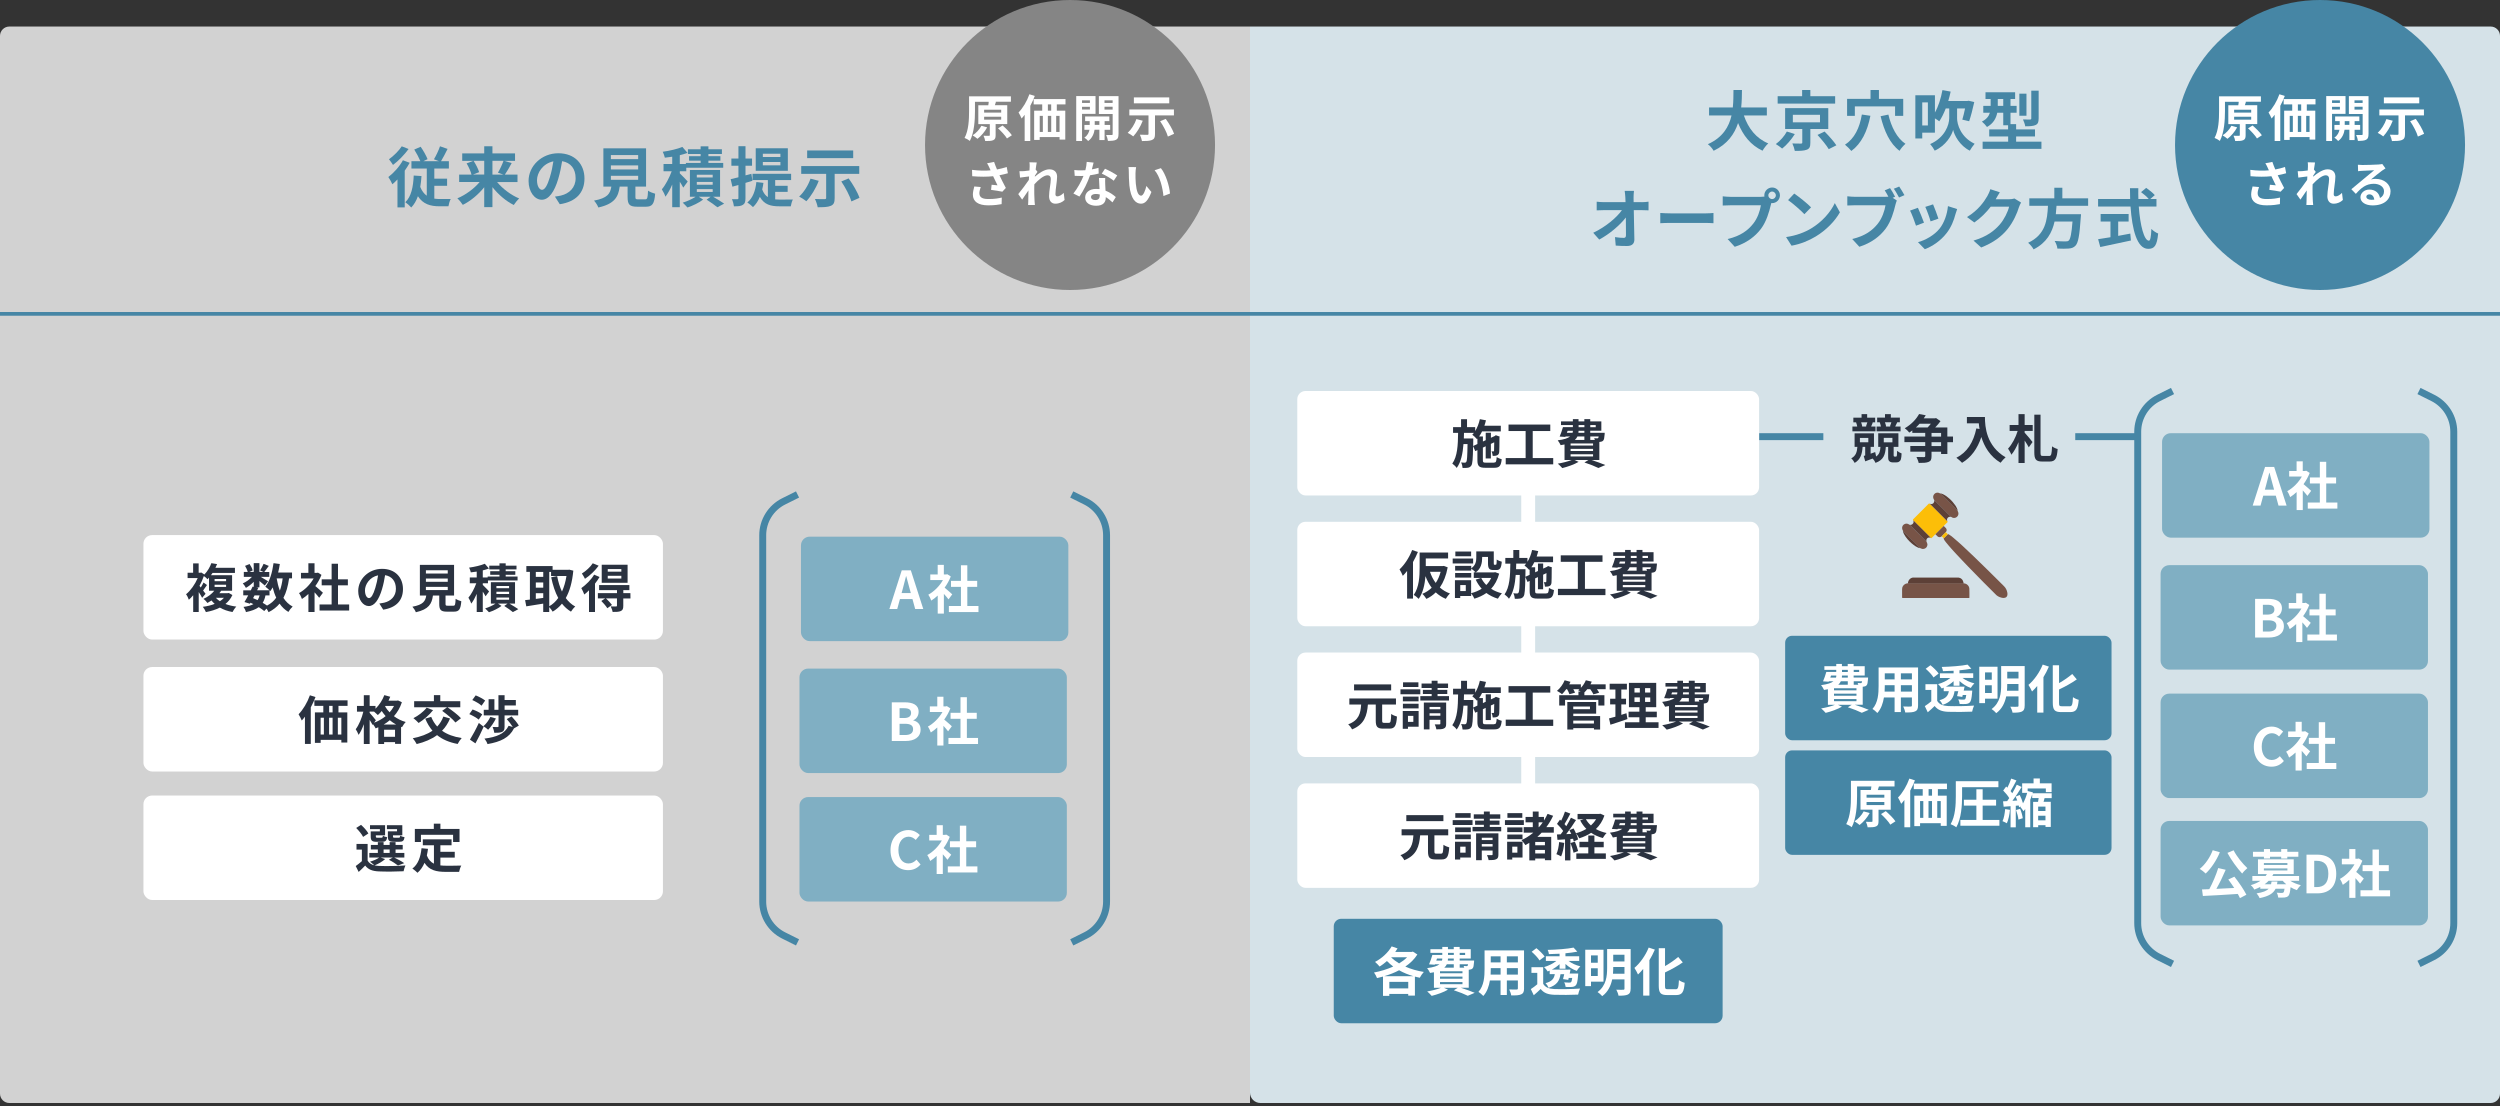 <?xml version="1.0" encoding="UTF-8"?>
<svg id="_レイヤー_1" data-name="レイヤー 1" xmlns="http://www.w3.org/2000/svg" width="800" height="354" viewBox="0 0 800 354">
  <rect x="0" y="0" width="800" height="354" fill="#333333" stroke="none"/>
  <path d="M403,8.48h393.67c1.84,0,3.33,1.49,3.33,3.33v341.14h-397c-1.66,0-3-1.34-3-3V11.48c0-1.66,1.34-3,3-3Z" transform="translate(1200 361.44) rotate(180)" fill="#d5e2e8"/>
  <line x1="400" y1="100.44" x2="800" y2="100.44" fill="none" stroke="#4686a5" stroke-miterlimit="10" stroke-width="1.19"/>
  <g>
    <path d="M558.04,36.95c1.38,4.07,3.91,7.35,7.81,8.94-.63.52-1.44,1.63-1.84,2.34-3.78-1.78-6.2-4.83-7.83-8.86-1.13,3.49-3.38,6.75-7.81,8.88-.4-.69-1.13-1.59-1.86-2.11,4.78-2.13,6.77-5.6,7.58-9.19h-7.19v-2.57h7.6c.21-1.96.19-3.86.21-5.58h2.72c-.02,1.71-.04,3.63-.25,5.58h8.21v2.57h-7.35Z" fill="#4686a5"/>
    <path d="M574.34,42.9c-1.04,1.67-2.59,3.51-4.05,4.64-.54-.46-1.46-1.11-2.03-1.44,1.4-1,2.84-2.67,3.53-4.01l2.55.81ZM587.25,33.15h-18.4v-2.36h7.83v-2h2.63v2h7.94v2.36ZM579.31,41.27v4.41c0,1.25-.23,1.88-1.15,2.23-.92.35-2.15.38-3.82.38-.13-.73-.46-1.69-.79-2.38,1.07.04,2.38.06,2.72.04.38-.02.46-.08.46-.36v-4.32h-5.49v-6.66h13.81v6.66h-5.72ZM573.71,39.14h8.69v-2.4h-8.69v2.4ZM583.86,42.09c1.29,1.3,2.99,3.18,3.78,4.41l-2.44,1.23c-.71-1.21-2.3-3.15-3.61-4.55l2.28-1.09Z" fill="#4686a5"/>
    <path d="M598.53,37.05c-.98,5.01-2.9,8.9-6.1,11.26-.4-.52-1.44-1.55-2.03-2.01,3.01-1.94,4.68-5.35,5.39-9.65l2.74.4ZM593.56,37.08h-2.49v-5.45h7.5v-2.84h2.69v2.84h7.77v5.45h-2.61v-3.03h-12.87v3.03ZM604.28,36.66c.9,3.89,2.72,7.54,5.47,9.36-.63.52-1.48,1.52-1.9,2.24-3.09-2.3-4.91-6.33-6.06-11.07l2.49-.52Z" fill="#4686a5"/>
    <path d="M626.26,37.77c0,2.07,1.19,6.14,5.62,8.23-.48.54-1.19,1.59-1.55,2.21-3.22-1.59-4.95-4.93-5.33-6.66-.42,1.73-2.3,5.03-5.89,6.66-.27-.56-1-1.61-1.46-2.11,4.76-2.09,6.1-6.2,6.1-8.31v-3.09h-1.11c-.61,1.59-1.32,3.01-2.07,4.12-.31-.25-.86-.63-1.4-.94v4.57h-4.05v1.86h-2.21v-13.83h6.27v5.52c1.11-1.96,1.92-4.55,2.4-7.17l2.63.48c-.21,1.02-.48,2.03-.77,3.01h6.1l.4-.08,1.82.42c-.46,2.15-1.09,4.55-1.63,6.14l-2.19-.52c.27-.92.61-2.24.88-3.57h-2.55v3.07ZM616.92,32.77h-1.8v7.37h1.8v-7.37Z" fill="#4686a5"/>
    <path d="M653.26,45.33v2.3h-18.82v-2.3h8.17v-1.67h-6.06v-2.26h6.04v-1.32h-1.55v-4.01h-1.92c-.33,1.71-1.21,3.43-3.28,4.57-.31-.46-1.19-1.4-1.63-1.73,1.55-.79,2.24-1.8,2.55-2.84h-2.11v-2.19h2.36v-2.19h-1.65v-2.17h9.48v2.17h-1.48v2.19h1.96v2.19h-1.96v3.66h1.8v1.67h6.04v2.26h-6.04v1.67h8.11ZM641.04,33.88v-2.19h-1.75v2.19h1.75ZM648.47,37.03h-2.28v-7.06h2.28v7.06ZM652.36,37.93c0,1.15-.21,1.73-1,2.09-.75.33-1.82.4-3.28.4-.1-.65-.44-1.59-.73-2.19.94.04,1.94.04,2.26.02.29-.02.4-.08.4-.35v-8.88h2.36v8.92Z" fill="#4686a5"/>
    <path d="M525.36,64.7c.69,0,1.67-.08,2.17-.17v2.78c-.67-.02-1.46-.06-2.03-.06h-2.69c.06,3.05.15,6.54.19,9.36.02,1.34-.75,2.11-2.34,2.11-1.27,0-2.44-.04-3.63-.13l-.23-2.72c.94.17,2.07.25,2.78.25.52,0,.73-.27.73-.88,0-1.4,0-3.49-.04-5.64-1.84,2.4-5.22,5.31-8.52,7.06l-1.92-2.17c4.05-1.92,7.5-4.87,9.19-7.25h-5.7c-.75,0-1.65.04-2.38.08v-2.78c.61.08,1.61.15,2.32.15h6.91c-.02-.54-.04-1.04-.06-1.5-.04-.61-.1-1.38-.21-2.11h2.97c-.08.65-.13,1.46-.13,2.11l.02,1.5h2.61Z" fill="#4686a5"/>
    <path d="M531.29,68.15c.75.06,2.28.13,3.36.13h11.22c.96,0,1.9-.08,2.44-.13v3.28c-.5-.02-1.57-.1-2.44-.1h-11.22c-1.19,0-2.59.04-3.36.1v-3.28Z" fill="#4686a5"/>
    <path d="M563.43,62.99c.29,0,.73-.02,1.19-.08-.02-.12-.04-.25-.04-.4,0-1.38,1.13-2.51,2.51-2.51s2.49,1.13,2.49,2.51-1.13,2.49-2.49,2.49c-.08,0-.19,0-.27-.02l-.17.63c-.48,2.05-1.38,5.28-3.13,7.6-1.88,2.51-4.66,4.57-8.4,5.77l-2.28-2.49c4.16-.98,6.5-2.78,8.19-4.91,1.38-1.73,2.17-4.09,2.46-5.89h-9.73c-.96,0-1.94.04-2.49.08v-2.95c.61.08,1.8.17,2.49.17h9.67ZM568.27,62.51c0-.67-.54-1.21-1.19-1.21s-1.21.54-1.21,1.21.54,1.19,1.21,1.19,1.19-.54,1.19-1.19Z" fill="#4686a5"/>
    <path d="M579.54,73.12c3.55-2.11,6.29-5.31,7.6-8.13l1.63,2.95c-1.59,2.82-4.37,5.7-7.73,7.73-2.11,1.27-4.8,2.44-7.75,2.95l-1.75-2.76c3.26-.46,5.97-1.52,8-2.74ZM579.54,66.35l-2.13,2.19c-1.09-1.17-3.7-3.45-5.22-4.51l1.96-2.09c1.46.98,4.18,3.15,5.39,4.41Z" fill="#4686a5"/>
    <path d="M605.66,63.3l1.32.86c-.19.4-.33,1-.46,1.44-.48,2.05-1.38,5.28-3.13,7.6-1.88,2.51-4.66,4.57-8.4,5.77l-2.28-2.49c4.16-.98,6.5-2.78,8.19-4.91,1.38-1.73,2.17-4.09,2.46-5.89h-9.73c-.96,0-1.94.04-2.49.08v-2.95c.61.08,1.8.17,2.49.17h9.67c.25,0,.61,0,.98-.04-.36-.69-.77-1.42-1.17-2.03l1.71-.71c.54.79,1.23,2,1.61,2.76l-.77.33ZM607.75,59.69c.52.75,1.27,2.03,1.67,2.76l-1.73.75c-.46-.86-1.11-2.05-1.67-2.8l1.73-.71Z" fill="#4686a5"/>
    <path d="M615.67,71.26l-2.55.96c-.35-1.13-1.4-3.91-1.9-4.83l2.51-.9c.52,1.07,1.52,3.59,1.94,4.76ZM626.28,66.92c-.25.67-.38,1.11-.5,1.52-.54,2.11-1.42,4.28-2.84,6.12-1.94,2.51-4.55,4.26-7,5.18l-2.19-2.24c2.3-.61,5.2-2.19,6.94-4.37,1.42-1.78,2.42-4.55,2.65-7.17l2.95.94ZM620.29,69.96l-2.51.88c-.25-1.02-1.17-3.55-1.69-4.64l2.49-.81c.4.9,1.42,3.61,1.71,4.57Z" fill="#4686a5"/>
    <path d="M646.74,64.83c-.23.4-.52.98-.69,1.5-.56,1.86-1.75,4.64-3.63,6.98-1.98,2.42-4.51,4.32-8.44,5.89l-2.46-2.21c4.28-1.27,6.6-3.09,8.42-5.16,1.42-1.63,2.63-4.14,2.97-5.7h-5.87c-1.4,1.82-3.22,3.66-5.26,5.06l-2.34-1.73c3.66-2.23,5.47-4.93,6.52-6.73.31-.52.75-1.48.94-2.19l3.05,1c-.5.73-1.02,1.67-1.27,2.13l-.06.1h4.2c.65,0,1.34-.1,1.82-.25l2.13,1.32Z" fill="#4686a5"/>
    <path d="M658.09,65.83c-.06.9-.13,1.82-.23,2.72h8.06s-.02.75-.08,1.09c-.38,5.68-.81,8.02-1.65,8.94-.63.67-1.27.88-2.26.96-.77.08-2.17.06-3.57,0-.04-.71-.42-1.73-.88-2.44,1.44.15,2.9.15,3.51.15.46,0,.75-.04,1-.27.54-.46.92-2.28,1.21-6.08h-5.74c-.79,3.53-2.53,6.79-6.71,8.9-.35-.69-1.11-1.57-1.75-2.11,5.64-2.61,6.12-7.37,6.35-11.84h-5.97v-2.38h8v-3.4h2.57v3.4h8.25v2.38h-10.11Z" fill="#4686a5"/>
    <path d="M684.41,66.1c.44,6.1,1.71,10.92,3.24,10.92.44,0,.69-1.11.79-3.76.56.58,1.48,1.21,2.17,1.46-.38,3.95-1.21,4.91-3.2,4.91-3.57,0-5.14-6.18-5.64-13.54h-10.38v-2.42h10.26c-.04-1.13-.06-2.3-.06-3.45h2.67c-.02,1.15-.02,2.32.02,3.45h3.3c-.56-.71-1.61-1.57-2.44-2.19l1.65-1.36c.94.65,2.17,1.63,2.74,2.32l-1.42,1.23h1.96v2.42h-5.66ZM677.81,75.48c1.27-.23,2.61-.48,3.89-.73l.19,2.21c-3.43.75-7.1,1.52-9.8,2.09l-.69-2.51c1.07-.17,2.44-.38,3.95-.63v-5.03h-3.15v-2.4h8.96v2.4h-3.34v4.6Z" fill="#4686a5"/>
  </g>
  <g>
    <circle cx="742.41" cy="46.4" r="46.4" fill="#4686a5"/>
    <g>
      <path d="M718.6,39.72v3.55c0,.87-.16,1.33-.77,1.59-.61.27-1.43.27-2.57.27-.06-.51-.3-1.19-.53-1.69.71.03,1.48.03,1.7.02.24,0,.31-.05.31-.24v-3.5h-3.68v-6.04h3.19c.06-.39.13-.77.14-1.11h-4.4v3.02c0,2.73-.22,6.85-1.64,9.5-.37-.32-1.2-.77-1.69-.95,1.33-2.46,1.44-6.05,1.44-8.56v-4.75h13.39v1.73h-5.02l.23.02-.34,1.09h3.96v6.04h-3.74ZM715.89,40.75c-.75,1.41-1.96,2.81-3.1,3.68-.37-.32-1.12-.87-1.57-1.12,1.14-.71,2.23-1.89,2.83-3.07l1.85.51ZM714.92,36.03h5.46v-.92h-5.46v.92ZM714.92,38.29h5.46v-.93h-5.46v.93ZM720.83,40.15c1.06.93,2.38,2.22,2.97,3.13l-1.57,1.03c-.53-.92-1.8-2.28-2.86-3.24l1.46-.92Z" fill="#fff"/>
      <path d="M731.13,30.71c-.4,1.06-.9,2.14-1.44,3.16v11.24h-1.8v-8.38c-.32.43-.64.83-.98,1.19-.18-.45-.67-1.46-.98-1.93,1.38-1.4,2.7-3.61,3.48-5.83l1.72.55ZM738.18,33.41v2.01h2.71v9.26h-1.83v-.82h-6.36v.92h-1.77v-9.36h2.58v-2.01h-2.74v-1.7h10.19v1.7h-2.79ZM732.71,42.22h1v-5.15h-1v5.15ZM735.31,37.07v5.15h1.08v-5.15h-1.08ZM736.38,33.41h-1.06v2.01h1.06v-2.01ZM739.06,37.07h-1.08v5.15h1.08v-5.15Z" fill="#fff"/>
      <path d="M746.25,36.43v8.7h-1.86v-14.38h6.18v5.68h-4.32ZM746.25,32.11v.82h2.52v-.82h-2.52ZM748.77,35.05v-.88h-2.52v.88h2.52ZM753.47,41.52v3.31h-1.67v-3.31h-1.54c-.16,1.11-.69,2.66-2.05,3.6-.27-.34-.85-.83-1.22-1.09,1.03-.64,1.48-1.69,1.64-2.5h-1.62v-1.56h1.69v-1.2h-1.46v-1.51h7.75v1.51h-1.51v1.2h1.77v1.56h-1.77ZM751.8,39.96v-1.2h-1.49v1.2h1.49ZM757.92,42.9c0,.98-.18,1.51-.75,1.81-.58.32-1.41.37-2.63.37-.06-.53-.32-1.4-.58-1.89.72.03,1.51.03,1.75.02.26,0,.34-.1.34-.32v-6.42h-4.41v-5.71h6.29v12.15ZM753.44,32.11v.82h2.6v-.82h-2.6ZM756.04,35.08v-.92h-2.6v.92h2.6Z" fill="#fff"/>
      <path d="M765.68,38.63c-.71,1.88-1.91,3.82-3.05,5.02-.4-.34-1.27-.9-1.77-1.14,1.16-1.06,2.23-2.76,2.79-4.41l2.02.53ZM769.6,36.93v5.96c0,1.08-.22,1.6-.98,1.91-.74.3-1.8.34-3.19.34-.1-.59-.39-1.46-.67-2.04.92.05,2.04.06,2.34.05.3,0,.42-.08.42-.31v-5.91h-6.13v-1.91h14.27v1.91h-6.05ZM774.16,33.06h-11.32v-1.89h11.32v1.89ZM773.04,38.04c1.06,1.48,2.22,3.42,2.67,4.78l-1.99.88c-.35-1.32-1.44-3.39-2.47-4.91l1.8-.75Z" fill="#fff"/>
      <path d="M731.57,55.44c-.8.23-1.73.45-2.7.64.61,1.28,1.36,2.79,2.05,4.06l-1.12,1.2c-.87-.18-2.44-.43-3.61-.58l.18-1.64c.53.05,1.4.14,1.88.18-.39-.8-.93-1.91-1.4-2.91-1.94.21-4.17.21-6.69,0l-.06-2.04c2.28.29,4.25.32,5.94.16-.13-.26-.24-.51-.34-.75-.29-.64-.45-.96-.79-1.52l2.25-.43c.27.83.58,1.59.93,2.42,1.11-.21,2.1-.47,3.11-.8l.37,2.01ZM722.88,59.86c-.19.51-.43,1.43-.43,1.89,0,1.16.59,1.94,2.84,1.94s3.16-.23,4.33-.47l-.05,2.1c-.88.16-2.22.39-4.29.39-3.19,0-4.91-1.2-4.91-3.42,0-.71.19-1.7.45-2.62l2.05.18Z" fill="#fff"/>
      <path d="M749.73,63.98c-.72.69-1.7,1.2-2.99,1.2-1.19,0-1.99-.88-1.99-2.41,0-1.73.56-4.06.56-5.51,0-.79-.4-1.17-1.06-1.17-1.19,0-2.92,1.46-4.21,2.89-.02.45-.03.88-.03,1.28,0,1.3,0,2.63.1,4.13.02.29.08.87.11,1.22h-2.18c.03-.34.05-.92.05-1.17.03-1.24.03-2.15.06-3.5-.69,1.01-1.46,2.18-2.01,2.94l-1.25-1.77c.9-1.09,2.5-3.21,3.4-4.54l.06-1.11c-.77.1-1.99.26-2.89.37l-.19-2.04c.45.02.82.02,1.38-.02.47-.03,1.16-.11,1.83-.21.03-.59.06-1.04.06-1.22,0-.45.02-.93-.06-1.41l2.33.06c-.1.45-.22,1.27-.35,2.26l.59.75c-.21.27-.55.79-.82,1.2,0,.11-.02.22-.03.34,1.25-1.09,3.08-2.36,4.62-2.36,1.7,0,2.5,1.01,2.5,2.34,0,1.65-.53,3.98-.53,5.63,0,.42.21.69.61.69.58,0,1.33-.4,2.04-1.12l.27,2.23Z" fill="#fff"/>
      <path d="M763.36,53.89c-.39.24-.75.48-1.11.72-.85.59-2.52,2.01-3.52,2.81.53-.14.98-.18,1.49-.18,2.7,0,4.75,1.69,4.75,4,0,2.5-1.91,4.49-5.75,4.49-2.22,0-3.88-1.01-3.88-2.6,0-1.28,1.17-2.47,2.86-2.47,1.96,0,3.15,1.2,3.39,2.71.87-.47,1.3-1.2,1.3-2.17,0-1.43-1.44-2.39-3.29-2.39-2.44,0-4.03,1.3-5.73,3.23l-1.44-1.49c1.12-.92,3.03-2.54,3.98-3.31.88-.74,2.54-2.07,3.32-2.76-.82.02-3,.11-3.84.18-.43.02-.93.06-1.3.13l-.06-2.07c.45.05,1,.08,1.44.08.83,0,4.24-.08,5.14-.16.66-.05,1.03-.11,1.22-.16l1.03,1.41ZM759.76,63.89c-.1-1.03-.69-1.7-1.56-1.7-.59,0-.98.35-.98.75,0,.59.67,1,1.61,1,.34,0,.64-.02.93-.05Z" fill="#fff"/>
    </g>
  </g>
  <g>
    <g>
      <rect x="426.8" y="294.01" width="124.44" height="33.43" rx="2.41" ry="2.41" fill="#4686a5"/>
      <g>
        <path d="M453.56,305.43c-.95,1.52-2.29,2.81-3.86,3.88,1.77.79,3.8,1.37,5.92,1.71-.43.45-1,1.3-1.29,1.86-.54-.1-1.04-.23-1.56-.37v6.09h-2.14v-.55h-6.05v.62h-2.02v-6.17c-.64.18-1.27.35-1.91.49-.2-.54-.62-1.34-.97-1.79,2.07-.38,4.23-1.04,6.15-1.91-.72-.54-1.39-1.12-2.01-1.76-.75.69-1.56,1.27-2.34,1.77-.32-.4-1.05-1.15-1.47-1.49,2.12-1.1,4.16-2.94,5.32-4.97l1.89.65c-.23.37-.47.75-.74,1.12h5.3l.33-.1,1.44.92ZM452.33,312.39c-1.66-.48-3.21-1.1-4.62-1.91-1.49.8-3.13,1.42-4.78,1.91h9.4ZM450.64,316.29v-2.09h-6.05v2.09h6.05ZM445.15,306.32c.7.72,1.59,1.37,2.56,1.97.99-.6,1.86-1.24,2.56-1.97h-5.12Z" fill="#fff"/>
        <path d="M467.49,316.09c1.61.52,3.36,1.15,4.42,1.61l-2.21.95c-.99-.5-2.73-1.2-4.47-1.77l1.27-.79h-4.46l1.32.6c-1.39.82-3.51,1.57-5.22,1.99-.32-.38-1.02-1.09-1.44-1.42,1.56-.27,3.26-.69,4.43-1.17h-2.27v-4.97c-.38.08-.79.15-1.24.22-.17-.42-.64-1.17-.94-1.54,2.07-.27,3.28-.69,3.96-1.24h-1.46l-.07.15-1.81-.12c.37-.82.77-2.02,1.05-3.01h3.18v-.67h-3.8v-1.17h3.8v-.72h1.81v.72h1.86v-.72h1.89v.72h3.55v2.99h-3.55v.65h4.63s-.02.33-.03.52c-.08,1.09-.18,1.69-.47,1.99-.25.25-.62.38-.97.4-.07,0-.15.02-.25.02v5.77h-2.53ZM459.61,307.39h1.82c.07-.2.1-.42.1-.65h-1.69l-.23.65ZM467.99,310.8h-7.19v.65h7.19v-.65ZM467.99,312.52h-7.19v.67h7.19v-.67ZM460.8,314.95h7.19v-.69h-7.19v.69ZM462.99,308.56c-.18.4-.45.77-.82,1.1h3.04v-1.1h-2.22ZM465.21,306.74h-1.86c-.02.22-.03.44-.05.65h1.91v-.65ZM463.36,305.58h1.86v-.67h-1.86v.67ZM467.1,304.92v.67h1.74v-.67h-1.74ZM467.1,308.56v1.1h1.46c-.05-.2-.13-.4-.2-.55.38.05.74.07.92.05.15,0,.25,0,.35-.12.07-.08.12-.23.15-.48h-2.68Z" fill="#fff"/>
        <path d="M487.7,316.27c0,1.07-.23,1.61-.9,1.91-.69.33-1.71.37-3.21.35-.07-.54-.38-1.39-.64-1.91.94.05,2.04.03,2.34.03.32,0,.43-.1.43-.4v-2.51h-3.53v4.67h-2.01v-4.67h-3.41c-.3,1.82-.9,3.66-2.11,4.97-.32-.37-1.12-1.05-1.57-1.29,1.82-2.01,1.97-4.98,1.97-7.32v-5.97h12.63v12.14ZM480.19,311.87v-2.06h-3.14v.3c0,.54-.02,1.14-.05,1.76h3.19ZM477.04,306.02v1.94h3.14v-1.94h-3.14ZM485.72,306.02h-3.53v1.94h3.53v-1.94ZM485.72,311.87v-2.06h-3.53v2.06h3.53Z" fill="#fff"/>
        <path d="M493.83,314.83c.65,1.12,1.82,1.59,3.53,1.66,2.01.08,5.95.03,8.26-.15-.23.47-.52,1.39-.62,1.94-2.07.1-5.62.13-7.66.05-1.99-.08-3.33-.57-4.33-1.86-.67.65-1.35,1.29-2.21,2.01l-.94-1.97c.65-.42,1.4-.97,2.07-1.54v-3.65h-1.87v-1.82h3.76v5.33ZM492.64,307.34c-.47-.82-1.57-1.97-2.51-2.78l1.52-1.14c.94.75,2.09,1.86,2.63,2.66l-1.64,1.25ZM495.9,310.6c-.22.1-.42.18-.64.27-.25-.43-.77-1.07-1.17-1.4,1.4-.4,2.89-1.12,3.93-1.97h-3.34v-1.49h4.38v-.82c-1.15.07-2.31.12-3.4.13-.03-.38-.23-.99-.4-1.35,2.91-.08,6.3-.32,8.28-.74l1.2,1.3c-1.1.22-2.41.38-3.8.52v.95h4.4v1.49h-3.43c1,.77,2.42,1.4,3.8,1.74-.38.35-.89,1-1.15,1.46-1.29-.45-2.59-1.25-3.61-2.22v1.52h-1.89v-1.46c-.72.67-1.57,1.27-2.48,1.74h4.7v.02l1.29-.02c-.08.4-.17.84-.27,1.27h2.73s-.02.42-.05.65c-.15,1.86-.35,2.74-.74,3.13-.33.33-.72.45-1.2.5-.43.03-1.2.05-2.04,0-.03-.45-.22-1.07-.47-1.47.7.07,1.37.08,1.66.08.27,0,.42-.02.55-.15.15-.15.27-.54.37-1.34h-1.12l-.15.62-1.67-.25c.13-.44.27-1,.38-1.57h-1.19c-.3,2.07-1.14,3.51-3.81,4.36-.17-.45-.62-1.14-1-1.49,2.11-.55,2.74-1.49,2.99-2.88h-1.64v-1.14Z" fill="#fff"/>
        <path d="M509.12,314.13v1.44h-1.84v-11.66h5.84v10.22h-4ZM509.12,305.72v2.36h2.16v-2.36h-2.16ZM511.28,312.32v-2.48h-2.16v2.48h2.16ZM521.8,316.34c0,1.05-.22,1.59-.87,1.91-.67.32-1.62.37-3.01.37-.08-.55-.42-1.42-.7-1.92.9.05,1.92.03,2.21.02.3,0,.4-.1.4-.38v-2.94h-3.93c-.42,2.01-1.32,4-3.19,5.37-.3-.38-1.07-1.07-1.49-1.32,2.81-2.07,3.06-5.18,3.06-7.73v-6.02h7.53v12.66ZM519.83,311.59v-2.14h-3.6v.25c0,.6-.02,1.24-.08,1.89h3.68ZM516.23,305.52v2.14h3.6v-2.14h-3.6Z" fill="#fff"/>
        <path d="M529.55,303.88c-.48,1.14-1.07,2.27-1.74,3.38v11.34h-1.99v-8.53c-.54.65-1.1,1.25-1.66,1.77-.22-.5-.79-1.61-1.15-2.11,1.81-1.52,3.56-3.98,4.57-6.51l1.97.65ZM536.19,316.57c.8,0,.94-.57,1.07-2.93.47.35,1.3.74,1.84.85-.23,2.88-.75,3.93-2.73,3.93h-2.86c-2.11,0-2.71-.67-2.71-3.03v-11.96h2.01v5.72c1.57-.9,3.11-1.97,4.21-2.93l1.47,1.74c-1.66,1.17-3.73,2.29-5.69,3.23v4.21c0,.99.12,1.15.92,1.15h2.46Z" fill="#fff"/>
      </g>
    </g>
    <g>
      <rect x="571.25" y="203.45" width="104.44" height="33.43" rx="2.21" ry="2.21" fill="#4686a5"/>
      <g>
        <path d="M593.57,225.53c1.61.52,3.36,1.15,4.42,1.61l-2.21.95c-.99-.5-2.73-1.2-4.47-1.77l1.27-.79h-4.47l1.32.6c-1.39.82-3.51,1.57-5.22,1.99-.32-.38-1.02-1.09-1.44-1.42,1.56-.27,3.26-.69,4.43-1.17h-2.27v-4.97c-.38.08-.79.15-1.24.22-.17-.42-.64-1.17-.94-1.54,2.07-.27,3.28-.69,3.96-1.24h-1.46l-.07.15-1.81-.12c.37-.82.77-2.02,1.05-3.01h3.18v-.67h-3.8v-1.17h3.8v-.72h1.81v.72h1.86v-.72h1.89v.72h3.55v2.99h-3.55v.65h4.63s-.02.33-.03.52c-.08,1.09-.18,1.69-.47,1.99-.25.25-.62.38-.97.4-.07,0-.15.02-.25.02v5.77h-2.53ZM585.7,216.83h1.82c.07-.2.1-.42.1-.65h-1.69l-.23.65ZM594.07,220.25h-7.19v.65h7.19v-.65ZM594.07,221.97h-7.19v.67h7.19v-.67ZM586.88,224.39h7.19v-.69h-7.19v.69ZM589.07,218.01c-.18.4-.45.77-.82,1.1h3.04v-1.1h-2.22ZM591.3,216.18h-1.86c-.02.22-.03.44-.05.65h1.91v-.65ZM589.44,215.03h1.86v-.67h-1.86v.67ZM593.19,214.36v.67h1.74v-.67h-1.74ZM593.19,218.01v1.1h1.46c-.05-.2-.13-.4-.2-.55.38.05.74.07.92.05.15,0,.25,0,.35-.12.07-.08.12-.23.15-.48h-2.68Z" fill="#fff"/>
        <path d="M613.78,225.72c0,1.07-.23,1.61-.9,1.91-.69.33-1.71.37-3.21.35-.07-.54-.38-1.39-.64-1.91.94.05,2.04.03,2.34.03.32,0,.44-.1.44-.4v-2.51h-3.53v4.67h-2.01v-4.67h-3.41c-.3,1.82-.9,3.66-2.11,4.97-.32-.37-1.12-1.05-1.57-1.29,1.82-2.01,1.97-4.98,1.97-7.32v-5.97h12.63v12.14ZM606.27,221.32v-2.06h-3.14v.3c0,.54-.02,1.14-.05,1.76h3.19ZM603.13,215.46v1.94h3.14v-1.94h-3.14ZM611.81,215.46h-3.53v1.94h3.53v-1.94ZM611.81,221.32v-2.06h-3.53v2.06h3.53Z" fill="#fff"/>
        <path d="M619.91,224.28c.65,1.12,1.82,1.59,3.53,1.66,2.01.08,5.95.03,8.26-.15-.23.47-.52,1.39-.62,1.94-2.07.1-5.62.13-7.66.05-1.99-.08-3.33-.57-4.33-1.86-.67.65-1.35,1.29-2.21,2.01l-.94-1.97c.65-.42,1.4-.97,2.07-1.54v-3.65h-1.87v-1.82h3.76v5.33ZM618.73,216.79c-.47-.82-1.57-1.97-2.51-2.78l1.52-1.14c.94.75,2.09,1.86,2.63,2.66l-1.64,1.25ZM621.99,220.05c-.22.1-.42.18-.64.27-.25-.43-.77-1.07-1.17-1.4,1.4-.4,2.89-1.12,3.93-1.97h-3.34v-1.49h4.38v-.82c-1.15.07-2.31.12-3.4.13-.03-.38-.23-.99-.4-1.35,2.91-.08,6.3-.32,8.28-.74l1.2,1.3c-1.1.22-2.41.38-3.8.52v.95h4.4v1.49h-3.43c1,.77,2.43,1.4,3.8,1.74-.38.35-.89,1-1.15,1.46-1.29-.45-2.59-1.25-3.61-2.22v1.52h-1.89v-1.46c-.72.67-1.57,1.27-2.48,1.74h4.7v.02l1.29-.02c-.08.4-.17.84-.27,1.27h2.73s-.02.42-.05.65c-.15,1.86-.35,2.74-.74,3.13-.33.33-.72.45-1.2.5-.43.03-1.2.05-2.04,0-.03-.45-.22-1.07-.47-1.47.7.07,1.37.08,1.66.08.27,0,.42-.02.55-.15.15-.15.27-.54.37-1.34h-1.12l-.15.62-1.67-.25c.13-.44.27-1,.38-1.57h-1.19c-.3,2.07-1.14,3.51-3.81,4.36-.17-.45-.62-1.14-1-1.49,2.11-.55,2.74-1.49,2.99-2.88h-1.64v-1.14Z" fill="#fff"/>
        <path d="M635.21,223.57v1.44h-1.84v-11.66h5.84v10.22h-4ZM635.21,215.16v2.36h2.16v-2.36h-2.16ZM637.37,221.77v-2.48h-2.16v2.48h2.16ZM647.89,225.78c0,1.05-.22,1.59-.87,1.91-.67.32-1.62.37-3.01.37-.08-.55-.42-1.42-.7-1.92.9.05,1.92.03,2.21.02.3,0,.4-.1.4-.38v-2.94h-3.93c-.42,2.01-1.32,4-3.19,5.37-.3-.38-1.07-1.07-1.49-1.32,2.81-2.07,3.06-5.18,3.06-7.73v-6.02h7.53v12.66ZM645.91,221.03v-2.14h-3.6v.25c0,.6-.02,1.24-.08,1.89h3.68ZM642.32,214.96v2.14h3.6v-2.14h-3.6Z" fill="#fff"/>
        <path d="M655.64,213.32c-.48,1.14-1.07,2.27-1.74,3.38v11.34h-1.99v-8.53c-.54.65-1.1,1.25-1.66,1.77-.22-.5-.79-1.61-1.15-2.11,1.81-1.52,3.56-3.98,4.57-6.51l1.97.65ZM662.28,226.02c.8,0,.94-.57,1.07-2.93.47.35,1.3.74,1.84.85-.23,2.88-.75,3.93-2.73,3.93h-2.86c-2.11,0-2.71-.67-2.71-3.03v-11.96h2.01v5.72c1.57-.9,3.11-1.97,4.21-2.93l1.47,1.74c-1.66,1.17-3.73,2.29-5.69,3.23v4.21c0,.99.12,1.15.92,1.15h2.46Z" fill="#fff"/>
      </g>
    </g>
    <g>
      <rect x="571.25" y="240.12" width="104.44" height="33.43" rx="2.21" ry="2.21" fill="#4686a5"/>
      <g>
        <path d="M601.13,259.1v3.7c0,.9-.17,1.39-.8,1.66-.64.28-1.49.28-2.68.28-.07-.54-.32-1.24-.55-1.76.74.03,1.54.03,1.77.02.25,0,.32-.05.32-.25v-3.65h-3.83v-6.29h3.33c.07-.4.13-.8.15-1.15h-4.58v3.14c0,2.84-.23,7.14-1.71,9.9-.38-.33-1.25-.8-1.76-.99,1.39-2.56,1.51-6.3,1.51-8.91v-4.95h13.95v1.81h-5.23l.23.02-.35,1.14h4.13v6.29h-3.9ZM598.3,260.17c-.79,1.47-2.04,2.93-3.23,3.83-.38-.33-1.17-.9-1.64-1.17,1.19-.74,2.32-1.97,2.94-3.19l1.92.54ZM597.3,255.26h5.69v-.95h-5.69v.95ZM597.3,257.62h5.69v-.97h-5.69v.97ZM603.45,259.56c1.1.97,2.48,2.31,3.09,3.26l-1.64,1.07c-.55-.95-1.87-2.37-2.98-3.38l1.52-.95Z" fill="#fff"/>
        <path d="M612.78,249.72c-.42,1.1-.94,2.22-1.51,3.29v11.71h-1.87v-8.73c-.33.45-.67.87-1.02,1.24-.18-.47-.7-1.52-1.02-2.01,1.44-1.46,2.81-3.76,3.63-6.07l1.79.57ZM620.12,252.53v2.09h2.83v9.65h-1.91v-.85h-6.62v.95h-1.84v-9.75h2.69v-2.09h-2.86v-1.77h10.62v1.77h-2.91ZM614.42,261.71h1.04v-5.37h-1.04v5.37ZM617.12,256.34v5.37h1.12v-5.37h-1.12ZM618.25,252.53h-1.1v2.09h1.1v-2.09ZM621.04,256.34h-1.12v5.37h1.12v-5.37Z" fill="#fff"/>
        <path d="M627.87,254.77c0,2.86-.25,7.21-1.86,9.97-.38-.33-1.27-.82-1.81-1,1.52-2.58,1.66-6.32,1.66-8.96v-4.8h13.63v1.92h-11.62v2.88ZM639.81,262.38v1.86h-12.49v-1.86h5.12v-4.58h-4v-1.89h4v-3.34h2.01v3.34h4.3v1.89h-4.3v4.58h5.37Z" fill="#fff"/>
        <path d="M643.18,259.15c-.13,1.59-.5,3.23-.99,4.3-.32-.2-1-.54-1.39-.67.48-.99.72-2.47.85-3.88l1.52.25ZM654.27,255.38c-.12.42-.22.82-.33,1.2h2.31v8.03h-1.69v-.55h-2.34v.64h-1.62v-8.11h1.57c.07-.38.15-.8.2-1.2h-2.07v-1.15c-.18.55-.38,1.12-.62,1.67v8.81h-1.61v-5.82c-.18.25-.37.49-.55.7-.22-.37-.67-1-.97-1.34l.15-.2-.6.27c-.02-.17-.05-.37-.1-.57l-.95.08v6.91h-1.67v-6.77l-2.21.17-.2-1.72c.4-.02.84-.05,1.32-.07.22-.3.45-.64.67-.97-.44-.77-1.25-1.71-1.94-2.42l.95-1.29c.13.12.27.25.4.38.47-.92.94-2.06,1.2-2.91l1.69.59c-.6,1.15-1.29,2.48-1.87,3.41.2.23.38.47.54.69.55-.94,1.05-1.91,1.44-2.73l1.57.72c-.87,1.42-1.96,3.09-2.96,4.43l1.54-.1c-.15-.43-.33-.87-.52-1.25l1.32-.52c.42.84.82,1.86,1.04,2.68.59-1.04,1.04-2.26,1.34-3.36h-1.61v-3.04h3.65v-1.56h2.01v1.56h3.76v2.81h-1.84v-1.17h-5.82v.82l1.67.42-.08.3h6.1v1.56h-2.26ZM646.43,258.82c.42.94.75,2.17.85,3.01l-1.39.44c-.07-.84-.4-2.09-.77-3.06l1.3-.38ZM654.55,258.12h-2.34v1.4h2.34v-1.4ZM654.55,262.5v-1.46h-2.34v1.46h2.34Z" fill="#fff"/>
      </g>
    </g>
    <g>
      <g>
        <rect x="691.86" y="138.62" width="85.56" height="33.43" rx="2.78" ry="2.78" fill="#80afc3"/>
        <g>
          <path d="M728.25,158.61h-4.01l-.87,3.18h-2.51l3.96-12.38h2.91l3.98,12.38h-2.59l-.87-3.18ZM727.71,156.69l-.37-1.35c-.38-1.29-.72-2.71-1.09-4.05h-.07c-.32,1.35-.69,2.76-1.05,4.05l-.37,1.35h2.94Z" fill="#fff"/>
          <path d="M738.38,158.69c-.35-.47-.92-1.14-1.49-1.76v6.3h-1.97v-5.77c-.67.62-1.37,1.17-2.07,1.61-.17-.54-.64-1.51-.94-1.89,1.82-.99,3.58-2.74,4.68-4.68h-4.05v-1.79h2.37v-3.08h1.97v3.08h.75l.35-.08,1.12.72c-.5,1.27-1.17,2.48-1.97,3.58.8.65,2.09,1.81,2.44,2.14l-1.2,1.62ZM747.96,160.82v1.94h-9.47v-1.94h3.86v-6.12h-3.18v-1.92h3.18v-5h2.04v5h3.16v1.92h-3.16v6.12h3.56Z" fill="#fff"/>
        </g>
      </g>
      <g>
        <rect x="691.39" y="180.85" width="85.56" height="33.43" rx="2.78" ry="2.78" fill="#80afc3"/>
        <g>
          <path d="M721.64,191.63h4.1c2.54,0,4.48.74,4.48,3.04,0,1.14-.64,2.31-1.69,2.68v.08c1.34.32,2.32,1.25,2.32,2.93,0,2.49-2.07,3.65-4.8,3.65h-4.42v-12.38ZM725.55,196.67c1.57,0,2.26-.64,2.26-1.62,0-1.09-.74-1.52-2.22-1.52h-1.47v3.14h1.44ZM725.84,202.1c1.69,0,2.61-.6,2.61-1.89,0-1.2-.9-1.71-2.61-1.71h-1.72v3.6h1.72Z" fill="#fff"/>
          <path d="M738.24,200.92c-.35-.47-.92-1.14-1.49-1.76v6.31h-1.97v-5.77c-.67.62-1.37,1.17-2.07,1.61-.17-.54-.64-1.5-.94-1.89,1.82-.99,3.58-2.74,4.68-4.68h-4.05v-1.79h2.38v-3.08h1.97v3.08h.75l.35-.08,1.12.72c-.5,1.27-1.17,2.48-1.97,3.58.8.65,2.09,1.81,2.44,2.14l-1.2,1.62ZM747.82,203.04v1.94h-9.47v-1.94h3.86v-6.12h-3.18v-1.92h3.18v-5h2.04v5h3.16v1.92h-3.16v6.12h3.56Z" fill="#fff"/>
        </g>
      </g>
      <g>
        <rect x="691.39" y="221.96" width="85.56" height="33.43" rx="2.78" ry="2.78" fill="#80afc3"/>
        <g>
          <path d="M721.22,238.98c0-4.08,2.63-6.47,5.75-6.47,1.57,0,2.83.75,3.63,1.59l-1.3,1.57c-.62-.6-1.34-1.04-2.27-1.04-1.87,0-3.28,1.61-3.28,4.26s1.27,4.31,3.23,4.31c1.05,0,1.89-.5,2.56-1.22l1.3,1.54c-1.02,1.19-2.34,1.82-3.95,1.82-3.13,0-5.67-2.24-5.67-6.37Z" fill="#fff"/>
          <path d="M738.04,242.03c-.35-.47-.92-1.14-1.49-1.76v6.31h-1.97v-5.77c-.67.62-1.37,1.17-2.07,1.61-.17-.54-.64-1.5-.94-1.89,1.82-.99,3.58-2.74,4.68-4.68h-4.05v-1.79h2.38v-3.08h1.97v3.08h.75l.35-.08,1.12.72c-.5,1.27-1.17,2.48-1.97,3.58.8.65,2.09,1.81,2.44,2.14l-1.2,1.62ZM747.62,244.15v1.94h-9.47v-1.94h3.86v-6.12h-3.18v-1.92h3.18v-5h2.04v5h3.16v1.92h-3.16v6.12h3.56Z" fill="#fff"/>
        </g>
      </g>
      <g>
        <rect x="691.39" y="262.7" width="85.56" height="33.43" rx="2.78" ry="2.78" fill="#80afc3"/>
        <g>
          <path d="M710.35,272.72c-1.07,2.63-2.83,5.22-4.53,6.81-.4-.42-1.37-1.17-1.91-1.49,1.72-1.35,3.29-3.65,4.16-5.97l2.27.65ZM715,280.54c1.46,1.81,3.03,4.16,3.85,5.77l-2.07,1.09c-.17-.4-.4-.85-.69-1.34-4.01.27-8.23.52-11.17.65l-.27-2.09,2.32-.08c1.07-1.99,2.22-4.67,2.86-6.76l2.39.55c-.87,2.06-1.96,4.3-2.98,6.1,1.81-.08,3.76-.18,5.7-.28-.6-.94-1.27-1.89-1.89-2.71l1.94-.9ZM714.76,272.1c.97,1.96,2.88,4.3,4.4,5.7-.52.42-1.29,1.19-1.67,1.74-1.57-1.69-3.5-4.33-4.72-6.62l1.99-.82Z" fill="#fff"/>
          <path d="M732.87,281.85c.95.6,2.16,1.12,3.4,1.4-.42.38-.99,1.09-1.27,1.59-.69-.23-1.39-.55-2.02-.94-.15,1.62-.35,2.42-.72,2.81-.35.32-.74.44-1.22.49-.43.05-1.2.03-2.01.02-.03-.49-.22-1.14-.48-1.56.67.07,1.32.08,1.61.08.25,0,.4-.03.54-.15.15-.15.27-.5.35-1.2h-2.86c-.7,1.45-2.11,2.41-5.13,3.01-.17-.47-.62-1.15-.95-1.52,2.06-.32,3.21-.8,3.86-1.49h-2.68v-.57c-.58.3-1.24.59-1.92.84-.2-.45-.75-1.12-1.14-1.41,1.29-.38,2.31-.85,3.13-1.4h-2.61v-1.54h4.26c.15-.2.28-.4.4-.6h-2.86v-4.72h11.44v4.72h-6.52c-.1.2-.2.4-.32.6h8.56v1.54h-2.83ZM724.46,274.15h-3.51v-1.57h3.51v-.87h1.94v.87h3.58v-.87h1.96v.87h3.53v1.57h-3.53v.59h-1.96v-.59h-3.58v.59h-1.94v-.59ZM724.44,276.8h7.53v-.65h-7.53v.65ZM724.44,278.55h7.53v-.67h-7.53v.67ZM728.79,282.1c-.03.3-.08.59-.15.87h2.98c-.43-.35-.82-.72-1.17-1.12h-4.48c-.38.4-.8.77-1.3,1.12h2.06c.07-.27.12-.55.17-.87h1.91Z" fill="#fff"/>
          <path d="M738.08,273.49h3.4c3.78,0,6.12,1.96,6.12,6.14s-2.34,6.24-5.99,6.24h-3.53v-12.38ZM741.32,283.87c2.31,0,3.75-1.24,3.75-4.25s-1.44-4.16-3.75-4.16h-.77v8.41h.77Z" fill="#fff"/>
          <path d="M755.23,282.77c-.35-.47-.92-1.14-1.49-1.76v6.3h-1.97v-5.77c-.67.62-1.37,1.17-2.07,1.61-.17-.54-.64-1.51-.94-1.89,1.82-.99,3.58-2.74,4.68-4.68h-4.05v-1.79h2.37v-3.08h1.97v3.08h.75l.35-.08,1.12.72c-.5,1.27-1.17,2.47-1.97,3.58.8.65,2.09,1.81,2.44,2.14l-1.2,1.62ZM764.82,284.89v1.94h-9.47v-1.94h3.86v-6.12h-3.18v-1.92h3.18v-5h2.04v5h3.16v1.92h-3.16v6.12h3.56Z" fill="#fff"/>
        </g>
      </g>
      <path d="M695.21,308.45l-4.43-2.21c-4.11-2.05-6.71-6.25-6.71-10.84v-157.23c0-4.59,2.6-8.79,6.71-10.84l4.43-2.21" fill="none" stroke="#4686a5" stroke-miterlimit="10" stroke-width="2.22"/>
      <path d="M774.07,308.45l4.43-2.21c4.11-2.05,6.71-6.25,6.71-10.84v-157.23c0-4.59-2.6-8.79-6.71-10.84l-4.43-2.21" fill="none" stroke="#4686a5" stroke-miterlimit="10" stroke-width="2.22"/>
    </g>
    <g>
      <path d="M606.59,146.13c.1,0,.22-.03.27-.08.07-.05.1-.15.13-.27.05-.25.08-.84.07-1.52.32.3.99.67,1.45.84-.02.77-.12,1.56-.23,1.89-.12.37-.3.58-.59.75-.23.17-.62.23-.97.23h-.97c-.43,0-.89-.1-1.17-.4-.3-.28-.37-.57-.37-1.56v-2.99h-.75c-.17,2.48-.7,4.15-3.29,5.1-.17-.42-.55-1.02-.92-1.39-.8.32-1.62.64-2.38.9l-.48-1.74.47-.13v-2.76h-.82c-.17,2.26-.64,4.01-2.54,5.13-.22-.44-.72-1.14-1.1-1.46,1.5-.79,1.84-2.06,1.96-3.68h-.89v-4.33h6.2v4.33h-1.07v2.19c.47-.17.97-.33,1.46-.52l.3,1.42c1.05-.69,1.29-1.67,1.39-3.08h-.72v-4.35h6.46v4.35h-1.52v2.79c0,.08.03.17.07.22.07.07.17.1.25.1h.32ZM600.16,138.03h-7.39v-1.54h1.54c-.07-.42-.2-.92-.37-1.32l.18-.03h-1.05v-1.49h2.63v-1.12h1.79v1.12h2.56v1.49h-.99l.23.05c-.2.5-.37.94-.52,1.3h1.39v1.54ZM595.17,141.53h2.69v-1.4h-2.69v1.4ZM595.56,135.14c.17.44.3.95.35,1.32l-.17.03h1.61l-.23-.05c.13-.37.32-.89.43-1.3h-1.99ZM608.17,138.03h-7.66v-1.54h1.39c-.08-.42-.23-.92-.38-1.34l.07-.02h-.9v-1.49h2.51v-1.12h1.87v1.12h2.89v1.49h-.84l-.65,1.35h1.71v1.54ZM602.81,141.54h2.76v-1.42h-2.76v1.42ZM603.18,135.14c.18.45.32.95.38,1.3l-.2.05h1.71l-.28-.07c.15-.37.33-.85.45-1.29h-2.06Z" fill="#2a3240"/>
      <path d="M624.97,141.51h-1.81v3.76h-2.01v-.72h-3.06v1.42c0,1.05-.22,1.56-.95,1.84-.72.3-1.74.33-3.16.33-.1-.55-.44-1.37-.72-1.91.99.05,2.07.05,2.39.05.32-.02.42-.1.42-.35v-1.39h-4.77v-1.81h4.77v-1.24h-6.66v-1.81h6.66v-1.17h-4.13v-.77c-.3.23-.64.47-.97.69-.32-.45-1-1.09-1.45-1.39,2.21-1.27,3.75-3.01,4.58-4.55l2.14.4c-.2.33-.4.65-.64.97h3.61l.33-.08,1.42.99c-.43.62-1.05,1.34-1.69,2.01h3.88v2.91h1.81v1.81ZM614.26,135.59c-.35.42-.75.82-1.17,1.2h3.75c.37-.37.72-.79,1.04-1.2h-3.61ZM618.09,139.71h3.06v-1.17h-3.06v1.17ZM621.15,141.51h-3.06v1.24h3.06v-1.24Z" fill="#2a3240"/>
      <path d="M635.18,133.45c0,3.16.45,9.27,6.61,12.89-.43.35-1.25,1.22-1.61,1.74-3.46-2.09-5.23-5.25-6.15-8.24-1.25,3.75-3.26,6.52-6.17,8.26-.37-.42-1.3-1.24-1.82-1.62,3.48-1.76,5.47-4.98,6.39-9.38l1.02.18c-.12-.64-.18-1.24-.23-1.81h-3.81v-2.02h5.79Z" fill="#2a3240"/>
      <path d="M647.88,136.01h2.59v1.89h-2.59v.55c.64.64,2.19,2.54,2.53,3.01l-1.2,1.69c-.3-.58-.8-1.4-1.32-2.17v7.17h-1.97v-6.66c-.65,1.59-1.44,3.04-2.29,4.03-.2-.59-.7-1.42-1.05-1.96,1.27-1.35,2.46-3.61,3.08-5.67h-2.58v-1.89h2.84v-3.48h1.97v3.48ZM655.74,145.91c.69,0,.8-.62.92-3.08.47.37,1.25.74,1.79.85-.22,2.94-.7,4.01-2.54,4.01h-2.42c-1.97,0-2.51-.69-2.51-2.93v-12.07h1.99v12.09c0,.97.1,1.12.77,1.12h2.01Z" fill="#2a3240"/>
    </g>
    <line x1="664.08" y1="139.73" x2="684.64" y2="139.73" fill="none" stroke="#4686a5" stroke-miterlimit="10" stroke-width="2.22"/>
    <line x1="562.91" y1="139.73" x2="583.47" y2="139.73" fill="none" stroke="#4686a5" stroke-miterlimit="10" stroke-width="2.22"/>
    <g>
      <line x1="489.02" y1="141.84" x2="489.02" y2="271.4" fill="none" stroke="#fff" stroke-miterlimit="10" stroke-width="4.44"/>
      <g>
        <rect x="415.13" y="125.12" width="147.78" height="33.43" rx="2.63" ry="2.63" fill="#fff"/>
        <g>
          <path d="M478.05,148.03c.65,0,.79-.28.89-1.76.4.28,1.12.57,1.61.69-.22,2.09-.72,2.73-2.34,2.73h-2.93c-1.97,0-2.51-.54-2.51-2.44v-3.21l-.69.32-.69-1.62c-.07,4.1-.18,5.7-.57,6.24-.3.44-.62.6-1.07.69-.42.1-1.05.08-1.72.08-.03-.55-.22-1.29-.48-1.77.52.07.99.07,1.2.07s.35-.05.48-.27c.22-.33.32-1.74.38-5.67h-1.3c-.23,3.01-.77,5.72-2.16,7.63-.32-.47-.94-1.07-1.42-1.39,1.66-2.29,1.81-5.97,1.86-9.83h-1.61v-1.84h2.56v-2.53h1.91v2.53h2.61v1.25c.69-1.09,1.19-2.42,1.49-3.8l1.96.37c-.13.58-.32,1.17-.5,1.74h5.25v1.81h-6c-.28.59-.6,1.14-.95,1.62h1.22v1.61l.9-.42v-2.39h1.66v1.62l1.2-.55.07-.05.3-.22,1.24.44-.07.27c-.02,2.37-.02,4.08-.07,4.58-.03.6-.27.97-.72,1.15-.4.17-.94.18-1.37.18-.05-.45-.18-1.09-.37-1.46.2.02.44.02.57.02s.22-.03.23-.25c.03-.15.03-1.07.05-2.66l-1.07.5v4.67h-1.66v-3.9l-.9.42v4.03c0,.69.12.79.95.79h2.58ZM472.77,142.08v-1.74l-.15.17c-.32-.37-1.05-1.1-1.49-1.4.18-.18.37-.38.54-.6h-3.19c-.02.6-.03,1.2-.05,1.79h3.01v.75l-.03,1.67,1.37-.64Z" fill="#2a3240"/>
          <path d="M497.03,146.58v2.01h-15.2v-2.01h6.37v-8.65h-5.47v-2.07h13.36v2.07h-5.62v8.65h6.56Z" fill="#2a3240"/>
          <path d="M509.28,147.2c1.61.52,3.36,1.15,4.42,1.61l-2.21.95c-.99-.5-2.73-1.2-4.47-1.77l1.27-.79h-4.46l1.32.6c-1.39.82-3.51,1.57-5.22,1.99-.32-.38-1.02-1.09-1.44-1.42,1.56-.27,3.26-.69,4.43-1.17h-2.27v-4.97c-.38.08-.79.15-1.24.22-.17-.42-.64-1.17-.94-1.54,2.07-.27,3.28-.69,3.96-1.24h-1.46l-.07.15-1.81-.12c.37-.82.77-2.02,1.05-3.01h3.18v-.67h-3.8v-1.17h3.8v-.72h1.81v.72h1.86v-.72h1.89v.72h3.55v2.99h-3.55v.65h4.63s-.02.33-.03.52c-.08,1.09-.18,1.69-.47,1.99-.25.25-.62.38-.97.4-.07,0-.15.02-.25.02v5.77h-2.53ZM501.4,138.5h1.82c.07-.2.1-.42.1-.65h-1.69l-.23.65ZM509.78,141.91h-7.19v.65h7.19v-.65ZM509.78,143.64h-7.19v.67h7.19v-.67ZM502.59,146.06h7.19v-.69h-7.19v.69ZM504.78,139.67c-.18.4-.45.77-.82,1.1h3.04v-1.1h-2.22ZM507,137.85h-1.86c-.02.22-.03.43-.05.65h1.91v-.65ZM505.15,136.7h1.86v-.67h-1.86v.67ZM508.89,136.03v.67h1.74v-.67h-1.74ZM508.89,139.67v1.1h1.46c-.05-.2-.13-.4-.2-.55.38.05.74.07.92.05.15,0,.25,0,.35-.12.07-.08.12-.23.15-.48h-2.68Z" fill="#2a3240"/>
        </g>
      </g>
      <g>
        <rect x="415.13" y="166.97" width="147.78" height="33.43" rx="2.63" ry="2.63" fill="#fff"/>
        <g>
          <path d="M453.73,176.62c-.44,1.07-.97,2.17-1.57,3.23v11.71h-1.89v-8.86c-.45.59-.9,1.1-1.37,1.57-.18-.48-.72-1.59-1.05-2.07,1.59-1.47,3.13-3.81,4.03-6.19l1.86.62ZM463.26,181.54c-.48,2.64-1.34,4.77-2.51,6.46.92.82,1.99,1.47,3.24,1.92-.45.4-1.04,1.17-1.34,1.71-1.24-.52-2.31-1.22-3.21-2.07-.89.89-1.89,1.57-2.99,2.09-.27-.47-.9-1.29-1.32-1.61,1.14-.47,2.14-1.12,3.01-1.96-.8-1.07-1.46-2.32-1.99-3.71-.2,2.51-.77,5.33-2.17,7.27-.33-.37-1.15-1.04-1.59-1.25,1.76-2.48,1.89-6.12,1.89-8.71v-4.87h9.11v1.89h-7.14v2.44h5.45l.33-.05,1.22.45ZM457.59,182.98c.44,1.32,1.05,2.52,1.84,3.56.69-1,1.2-2.19,1.57-3.56h-3.41Z" fill="#2a3240"/>
          <path d="M471.4,180.3h-6.54v-1.57h6.54v1.57ZM479.74,183.55c-.54,2.02-1.42,3.61-2.58,4.87.99.64,2.16,1.12,3.45,1.44-.44.42-1,1.2-1.29,1.72-1.4-.42-2.63-1.04-3.68-1.82-1.12.79-2.41,1.39-3.83,1.82-.2-.48-.67-1.27-1.04-1.72v.85h-3.5v.65h-1.69v-5.7h5.18v4.16c1.25-.32,2.39-.79,3.38-1.44-.77-.84-1.4-1.81-1.92-2.89l1.71-.55h-2.32v-1.79h.57c-.28-.33-.99-.94-1.39-1.2v.64h-5.15v-1.52h5.15v.8c1.44-.99,1.62-2.31,1.62-3.43v-1.99h5.6v3.75c0,.47.03.52.22.52h.42c.22,0,.28-.22.3-1.67.37.28,1.14.57,1.62.7-.17,2.07-.6,2.66-1.72,2.66h-.97c-1.34,0-1.72-.52-1.72-2.17v-2.02h-1.87v.28c0,1.57-.33,3.48-2.07,4.67h5.89l.33-.08,1.3.48ZM470.79,184.84h-5.15v-1.49h5.15v1.49ZM470.76,178h-5.05v-1.51h5.05v1.51ZM469.05,187.23h-1.77v1.92h1.77v-1.92ZM473.99,184.94c.4.84.95,1.59,1.62,2.26.65-.65,1.17-1.4,1.57-2.26h-3.19Z" fill="#2a3240"/>
          <path d="M494.77,189.89c.65,0,.79-.28.89-1.76.4.28,1.12.57,1.61.69-.22,2.09-.72,2.73-2.34,2.73h-2.93c-1.97,0-2.51-.54-2.51-2.44v-3.21l-.69.32-.69-1.62c-.07,4.1-.18,5.7-.57,6.24-.3.43-.62.6-1.07.69-.42.1-1.05.08-1.72.08-.03-.55-.22-1.29-.48-1.77.52.07.99.07,1.2.07s.35-.05.48-.27c.22-.33.32-1.74.38-5.67h-1.3c-.23,3.01-.77,5.72-2.16,7.63-.32-.47-.94-1.07-1.42-1.39,1.66-2.29,1.81-5.97,1.86-9.83h-1.61v-1.84h2.56v-2.53h1.91v2.53h2.61v1.25c.69-1.09,1.19-2.43,1.49-3.8l1.96.37c-.13.59-.32,1.17-.5,1.74h5.25v1.81h-6c-.28.59-.6,1.14-.95,1.62h1.22v1.61l.9-.42v-2.39h1.66v1.62l1.2-.55.07-.05.3-.22,1.24.43-.07.27c-.02,2.38-.02,4.08-.07,4.58-.03.6-.27.97-.72,1.15-.4.17-.94.18-1.37.18-.05-.45-.18-1.09-.37-1.45.2.02.43.02.57.02s.22-.03.23-.25c.03-.15.03-1.07.05-2.66l-1.07.5v4.67h-1.66v-3.9l-.9.42v4.03c0,.69.12.79.95.79h2.58ZM489.48,183.93v-1.74l-.15.17c-.32-.37-1.05-1.1-1.49-1.4.18-.18.37-.38.54-.6h-3.19c-.02.6-.03,1.2-.05,1.79h3.01v.75l-.03,1.67,1.37-.64Z" fill="#2a3240"/>
          <path d="M513.74,188.43v2.01h-15.2v-2.01h6.37v-8.65h-5.47v-2.07h13.36v2.07h-5.62v8.65h6.56Z" fill="#2a3240"/>
          <path d="M525.99,189.05c1.61.52,3.36,1.15,4.42,1.61l-2.21.95c-.99-.5-2.73-1.2-4.46-1.77l1.27-.79h-4.47l1.32.6c-1.39.82-3.51,1.57-5.22,1.99-.32-.38-1.02-1.09-1.44-1.42,1.56-.27,3.26-.69,4.43-1.17h-2.27v-4.97c-.38.08-.79.15-1.24.22-.17-.42-.64-1.17-.94-1.54,2.07-.27,3.28-.69,3.96-1.24h-1.46l-.07.15-1.81-.12c.37-.82.77-2.02,1.05-3.01h3.18v-.67h-3.8v-1.17h3.8v-.72h1.81v.72h1.86v-.72h1.89v.72h3.55v2.99h-3.55v.65h4.63s-.02.33-.03.52c-.08,1.09-.18,1.69-.47,1.99-.25.25-.62.38-.97.4-.07,0-.15.02-.25.02v5.77h-2.53ZM518.12,180.35h1.82c.07-.2.1-.42.1-.65h-1.69l-.23.65ZM526.5,183.77h-7.19v.65h7.19v-.65ZM526.5,185.49h-7.19v.67h7.19v-.67ZM519.3,187.91h7.19v-.69h-7.19v.69ZM521.5,181.52c-.18.4-.45.77-.82,1.1h3.04v-1.1h-2.22ZM523.72,179.7h-1.86c-.02.22-.03.44-.05.65h1.91v-.65ZM521.86,178.55h1.86v-.67h-1.86v.67ZM525.61,177.88v.67h1.74v-.67h-1.74ZM525.61,181.52v1.1h1.45c-.05-.2-.13-.4-.2-.55.38.05.74.07.92.05.15,0,.25,0,.35-.12.07-.08.12-.23.15-.48h-2.68Z" fill="#2a3240"/>
        </g>
      </g>
      <g>
        <rect x="415.13" y="208.82" width="147.78" height="33.43" rx="2.63" ry="2.63" fill="#fff"/>
        <g>
          <path d="M444.45,231.3c.55,0,.65-.43.74-2.84.43.35,1.29.7,1.84.84-.2,2.99-.7,3.86-2.41,3.86h-2.01c-1.89,0-2.37-.64-2.37-2.59v-5.12h-2.51c-.3,3.48-1.07,6.34-5.07,7.96-.23-.5-.79-1.24-1.24-1.62,3.48-1.3,3.95-3.56,4.15-6.34h-3.78v-1.94h14.92v1.94h-4.42v5.12c0,.64.1.74.65.74h1.51ZM445.17,220.92h-11.87v-1.92h11.87v1.92Z" fill="#2a3240"/>
          <path d="M454.5,222.16h-6.35v-1.57h6.35v1.57ZM453.96,232.56h-3.41v.65h-1.67v-5.7h5.08v5.05ZM453.94,224.43h-5.02v-1.52h5.02v1.52ZM448.93,225.2h5.02v1.49h-5.02v-1.49ZM453.89,219.85h-4.92v-1.51h4.92v1.51ZM450.55,229.08v1.92h1.72v-1.92h-1.72ZM463.68,222.76v1.42h-9.18v-1.42h3.63v-.67h-2.81v-1.34h2.81v-.6h-3.23v-1.42h3.23v-.9h1.89v.9h3.36v1.42h-3.36v.6h3.11v1.34h-3.11v.67h3.66ZM462.77,231.59c0,.84-.15,1.27-.72,1.52-.55.27-1.34.28-2.41.28-.07-.49-.3-1.15-.52-1.59.62.02,1.3.02,1.52,0,.22,0,.27-.07.27-.25v-1.22h-3.46v3.08h-1.82v-8.6h7.14v6.77ZM457.46,226.22v.75h3.46v-.75h-3.46ZM460.92,229.04v-.79h-3.46v.79h3.46Z" fill="#2a3240"/>
          <path d="M478.05,231.74c.65,0,.79-.28.89-1.76.4.28,1.12.57,1.61.69-.22,2.09-.72,2.73-2.34,2.73h-2.93c-1.97,0-2.51-.54-2.51-2.44v-3.21l-.69.32-.69-1.62c-.07,4.1-.18,5.7-.57,6.24-.3.43-.62.6-1.07.69-.42.1-1.05.08-1.72.08-.03-.55-.22-1.29-.48-1.77.52.07.99.07,1.2.07s.35-.05.48-.27c.22-.33.32-1.74.38-5.67h-1.3c-.23,3.01-.77,5.72-2.16,7.63-.32-.47-.94-1.07-1.42-1.39,1.66-2.29,1.81-5.97,1.86-9.83h-1.61v-1.84h2.56v-2.53h1.91v2.53h2.61v1.25c.69-1.09,1.19-2.43,1.49-3.8l1.96.37c-.13.59-.32,1.17-.5,1.74h5.25v1.81h-6c-.28.59-.6,1.14-.95,1.62h1.22v1.61l.9-.42v-2.39h1.66v1.62l1.2-.55.07-.05.3-.22,1.24.43-.07.27c-.02,2.38-.02,4.08-.07,4.58-.03.6-.27.97-.72,1.15-.4.17-.94.18-1.37.18-.05-.45-.18-1.09-.37-1.45.2.02.43.02.57.02s.22-.03.23-.25c.03-.15.03-1.07.05-2.66l-1.07.5v4.67h-1.66v-3.9l-.9.42v4.03c0,.69.12.79.95.79h2.58ZM472.77,225.78v-1.74l-.15.17c-.32-.37-1.05-1.1-1.49-1.4.18-.18.37-.38.54-.6h-3.19c-.02.6-.03,1.2-.05,1.79h3.01v.75l-.03,1.67,1.37-.64Z" fill="#2a3240"/>
          <path d="M497.03,230.28v2.01h-15.2v-2.01h6.37v-8.65h-5.47v-2.07h13.36v2.07h-5.62v8.65h6.56Z" fill="#2a3240"/>
          <path d="M513.79,220.55h-2.76c.28.4.55.8.7,1.12l-1.84.52c-.18-.43-.6-1.09-1-1.64h-.97c-.3.38-.6.72-.92,1.02v.9h6.41v3.31h-1.94v-1.82h-10.65v1.82h-1.87v-3.31h6.15v-1.17h.74c-.3-.17-.62-.32-.84-.42.13-.1.28-.22.42-.33h-1.96c.23.4.44.8.55,1.1l-1.79.5c-.13-.42-.44-1.05-.75-1.61h-.28c-.43.62-.9,1.17-1.34,1.61-.38-.32-1.17-.85-1.62-1.07,1-.84,1.96-2.12,2.46-3.4l1.86.5c-.12.27-.25.54-.38.8h3.71v1.12c.67-.69,1.24-1.56,1.59-2.42l1.89.45c-.12.28-.25.57-.4.85h4.85v1.56ZM503.44,229.15h8.6v4.31h-1.97v-.45h-6.62v.45h-1.91v-8.81h9.23v3.73h-7.32v.77ZM503.44,226.08v.87h5.35v-.87h-5.35ZM503.44,230.6v.94h6.62v-.94h-6.62Z" fill="#2a3240"/>
          <path d="M520.79,230.1c-1.84.65-3.85,1.29-5.45,1.81l-.45-2.02c.58-.15,1.27-.33,2.04-.55v-3.93h-1.69v-1.82h1.69v-2.94h-1.84v-1.86h5.52v1.86h-1.79v2.94h1.51v1.82h-1.51v3.34c.55-.17,1.1-.33,1.64-.52l.33,1.87ZM530.73,231.12v1.81h-10.75v-1.81h4.62v-1.59h-3.46v-1.79h3.46v-1.44h-3.34v-7.78h8.73v7.78h-3.36v1.44h3.55v1.79h-3.55v1.59h4.11ZM523.03,221.6h1.72v-1.39h-1.72v1.39ZM523.03,224.61h1.72v-1.44h-1.72v1.44ZM528.08,220.21h-1.66v1.39h1.66v-1.39ZM528.08,223.18h-1.66v1.44h1.66v-1.44Z" fill="#2a3240"/>
          <path d="M542.71,230.9c1.61.52,3.36,1.15,4.42,1.61l-2.21.95c-.99-.5-2.73-1.2-4.47-1.77l1.27-.79h-4.47l1.32.6c-1.39.82-3.51,1.57-5.22,1.99-.32-.38-1.02-1.09-1.44-1.42,1.56-.27,3.26-.69,4.43-1.17h-2.27v-4.97c-.38.08-.79.15-1.24.22-.17-.42-.64-1.17-.94-1.54,2.07-.27,3.28-.69,3.96-1.24h-1.45l-.07.15-1.81-.12c.37-.82.77-2.02,1.05-3.01h3.18v-.67h-3.8v-1.17h3.8v-.72h1.81v.72h1.86v-.72h1.89v.72h3.55v2.99h-3.55v.65h4.63s-.02.33-.03.52c-.08,1.09-.18,1.69-.47,1.99-.25.25-.62.38-.97.4-.07,0-.15.02-.25.02v5.77h-2.52ZM534.83,222.21h1.82c.07-.2.1-.42.1-.65h-1.69l-.23.65ZM543.21,225.62h-7.19v.65h7.19v-.65ZM543.21,227.34h-7.19v.67h7.19v-.67ZM536.02,229.76h7.19v-.69h-7.19v.69ZM538.21,223.38c-.18.4-.45.77-.82,1.1h3.04v-1.1h-2.22ZM540.44,221.55h-1.86c-.02.22-.03.44-.05.65h1.91v-.65ZM538.58,220.4h1.86v-.67h-1.86v.67ZM542.33,219.73v.67h1.74v-.67h-1.74ZM542.33,223.38v1.1h1.46c-.05-.2-.13-.4-.2-.55.38.05.74.07.92.05.15,0,.25,0,.35-.12.07-.08.12-.23.15-.48h-2.68Z" fill="#2a3240"/>
        </g>
      </g>
      <g>
        <rect x="415.13" y="250.68" width="147.78" height="33.43" rx="2.63" ry="2.63" fill="#fff"/>
        <g>
          <path d="M461.17,273.16c.55,0,.65-.44.74-2.84.43.35,1.29.7,1.84.84-.2,2.99-.7,3.86-2.41,3.86h-2.01c-1.89,0-2.37-.64-2.37-2.59v-5.12h-2.51c-.3,3.48-1.07,6.34-5.07,7.96-.23-.5-.79-1.24-1.24-1.62,3.48-1.3,3.95-3.56,4.15-6.34h-3.78v-1.94h14.92v1.94h-4.42v5.12c0,.64.1.74.65.74h1.51ZM461.89,262.77h-11.87v-1.92h11.87v1.92Z" fill="#2a3240"/>
          <path d="M471.21,264.01h-6.35v-1.57h6.35v1.57ZM470.68,274.41h-3.41v.65h-1.67v-5.7h5.08v5.05ZM470.66,266.28h-5.02v-1.52h5.02v1.52ZM465.64,267.05h5.02v1.49h-5.02v-1.49ZM470.61,261.7h-4.92v-1.5h4.92v1.5ZM467.27,270.93v1.92h1.72v-1.92h-1.72ZM480.39,264.61v1.42h-9.18v-1.42h3.63v-.67h-2.81v-1.34h2.81v-.6h-3.23v-1.42h3.23v-.9h1.89v.9h3.36v1.42h-3.36v.6h3.11v1.34h-3.11v.67h3.66ZM479.49,273.44c0,.84-.15,1.27-.72,1.52-.55.27-1.34.28-2.41.28-.07-.48-.3-1.15-.52-1.59.62.02,1.3.02,1.52,0,.22,0,.27-.07.27-.25v-1.22h-3.46v3.08h-1.82v-8.6h7.14v6.77ZM474.17,268.07v.75h3.46v-.75h-3.46ZM477.63,270.9v-.79h-3.46v.79h3.46Z" fill="#2a3240"/>
          <path d="M487.63,264.01h-6.05v-1.57h6.05v1.57ZM487.21,274.41h-3.29v.65h-1.64v-5.7h4.93v5.05ZM487.19,266.28h-4.87v-1.52h4.87v1.52ZM482.33,267.05h4.87v1.49h-4.87v-1.49ZM487.14,261.7h-4.77v-1.5h4.77v1.5ZM483.92,270.93v1.92h1.64v-1.92h-1.64ZM493.33,266.45c-.43.47-.9.92-1.37,1.34h4.43v7.48h-2.01v-.54h-3.11v.6h-1.89v-5.62c-.42.25-.84.5-1.25.72-.25-.4-.89-1.19-1.25-1.59,1.37-.62,2.64-1.44,3.78-2.39h-3.08v-1.77h2.91v-1.54h-2.31v-1.72h2.31v-1.72h1.87v1.72h1.71v1.15c.44-.67.8-1.39,1.14-2.12l1.79.6c-.6,1.3-1.34,2.51-2.17,3.63h2.39v1.77h-3.88ZM494.38,269.41h-3.11v1.07h3.11v-1.07ZM494.38,273.1v-1.12h-3.11v1.12h3.11ZM492.36,264.68h.12c.43-.48.84-1,1.2-1.54h-1.32v1.54Z" fill="#2a3240"/>
          <path d="M500.56,269.74c-.17,1.57-.52,3.24-1,4.31-.35-.22-1.09-.57-1.52-.72.48-.99.75-2.47.89-3.88l1.64.28ZM513.42,260.96c-.6,1.77-1.54,3.19-2.73,4.33,1,.57,2.16,1,3.43,1.27-.42.38-.95,1.14-1.22,1.61-1.4-.38-2.66-.94-3.73-1.67-1.14.75-2.43,1.32-3.81,1.76-.22-.45-.67-1.19-1.05-1.61.32.72.59,1.44.69,1.97l-1.4.64c-.05-.25-.12-.54-.22-.85l-.85.07v6.84h-1.72v-6.72l-2.42.15-.17-1.72,1.2-.05c.25-.32.52-.69.79-1.07-.48-.72-1.29-1.61-1.97-2.27l.95-1.35c.12.1.25.22.38.33.47-.92.94-2.02,1.22-2.91l1.72.64c-.6,1.14-1.27,2.42-1.87,3.36.22.23.4.47.57.67.57-.94,1.1-1.89,1.49-2.71l1.62.75c-.92,1.46-2.07,3.14-3.13,4.5l1.61-.07c-.18-.42-.38-.84-.59-1.2l1.32-.55c.27.47.54,1,.77,1.54,1.2-.32,2.32-.79,3.33-1.39-.79-.79-1.44-1.69-1.97-2.73l1.07-.35h-1.91v-1.71h6.92l.35-.08,1.34.6ZM503.96,269.33c.42.95.85,2.17,1.04,3.01l-1.47.54c-.15-.84-.59-2.12-.97-3.11l1.4-.44ZM510.21,273.09h3.66v1.74h-9.45v-1.74h3.83v-1.96h-2.84v-1.76h2.84v-1.99h1.96v1.99h2.98v1.76h-2.98v1.96ZM507.49,262.15c.4.74.95,1.4,1.61,1.99.65-.59,1.2-1.25,1.64-1.99h-3.24Z" fill="#2a3240"/>
          <path d="M525.99,272.75c1.61.52,3.36,1.15,4.42,1.61l-2.21.95c-.99-.5-2.73-1.2-4.46-1.77l1.27-.79h-4.47l1.32.6c-1.39.82-3.51,1.57-5.22,1.99-.32-.38-1.02-1.09-1.44-1.42,1.56-.27,3.26-.69,4.43-1.17h-2.27v-4.97c-.38.08-.79.15-1.24.22-.17-.42-.64-1.17-.94-1.54,2.07-.27,3.28-.69,3.96-1.24h-1.46l-.07.15-1.81-.12c.37-.82.77-2.02,1.05-3.01h3.18v-.67h-3.8v-1.17h3.8v-.72h1.81v.72h1.86v-.72h1.89v.72h3.55v2.99h-3.55v.65h4.63s-.02.33-.03.52c-.08,1.09-.18,1.69-.47,1.99-.25.25-.62.38-.97.4-.07,0-.15.02-.25.02v5.77h-2.53ZM518.12,264.06h1.82c.07-.2.1-.42.1-.65h-1.69l-.23.65ZM526.5,267.47h-7.19v.65h7.19v-.65ZM526.5,269.19h-7.19v.67h7.19v-.67ZM519.3,271.62h7.19v-.69h-7.19v.69ZM521.5,265.23c-.18.4-.45.77-.82,1.1h3.04v-1.1h-2.22ZM523.72,263.41h-1.86c-.02.22-.03.43-.05.65h1.91v-.65ZM521.86,262.25h1.86v-.67h-1.86v.67ZM525.61,261.58v.67h1.74v-.67h-1.74ZM525.61,265.23v1.1h1.45c-.05-.2-.13-.4-.2-.55.38.05.74.07.92.05.15,0,.25,0,.35-.12.07-.08.12-.23.15-.48h-2.68Z" fill="#2a3240"/>
        </g>
      </g>
    </g>
    <g>
      <path d="M628.34,186.66c.45.03.87.16,1.21.46.38.33.61.74.64,1.24.06.96,0,1.93.02,2.89,0,.08-.02.12-.1.1-.03,0-.06,0-.08,0-7.06,0-14.12,0-21.18,0-.15,0-.18-.04-.18-.18,0-.88,0-1.75,0-2.63,0-.78.38-1.34,1.07-1.7.22-.11.46-.15.71-.18.03,0,.07,0,.08-.04.05-.03.1-.02.15-.02,5.79,0,11.58,0,17.37,0,.1,0,.2-.02.28.05Z" fill="#775447"/>
      <path d="M623.31,170.95c.13-.04.24.02.34.08.51.29.95.66,1.4,1.03.64.52,1.25,1.07,1.87,1.62.37.33.73.66,1.09.99.82.76,1.65,1.52,2.45,2.31.36.35.73.69,1.1,1.04.63.61,1.26,1.23,1.89,1.84.76.73,1.51,1.47,2.26,2.2.86.84,1.7,1.69,2.56,2.53,1.02,1,2.03,2.01,3.04,3.02.56.56.88,1.24,1.03,2.01.06.29.07.57.01.86-.11.53-.51.83-1.1.86-.49.02-.94-.11-1.39-.28-.36-.14-.68-.34-.98-.58-.08-.06-.15-.15-.23-.23-.94-.94-1.88-1.88-2.82-2.82-.32-.32-.65-.62-.96-.95-.48-.5-.96-1.01-1.46-1.49-.47-.45-.9-.95-1.37-1.4-.46-.43-.87-.9-1.31-1.34-.32-.31-.63-.63-.94-.96-.36-.39-.73-.77-1.1-1.15-.26-.27-.51-.54-.77-.81-.25-.26-.49-.52-.73-.78-.34-.37-.71-.73-1.04-1.1-.32-.35-.65-.7-.97-1.05-.26-.29-.52-.58-.78-.87-.3-.33-.57-.67-.87-1-.3-.34-.59-.68-.86-1.04-.24-.31-.49-.61-.65-.97-.04-.08-.08-.16-.03-.25,0-.05.04-.08.08-.11.38-.38.76-.76,1.14-1.14.03-.03.06-.07.11-.08Z" fill="#775447"/>
      <path d="M612.2,166.49q-.14-.18.01-.33c1.65-1.65,3.31-3.31,4.96-4.96q.17-.17.34-.01c.07.04.14.1.2.16,1.76,1.76,3.52,3.52,5.28,5.28.06.06.12.12.16.2.05.05.09.1.15.16-.41.4-.81.81-1.22,1.22-.04.04-.07.08-.1.11-.01.06-.06.09-.1.13-.81.81-1.61,1.62-2.42,2.42-.04.04-.08.09-.15.11-.39.39-.8.78-1.18,1.18-.11.11-.17.11-.27,0-.01-.01-.03-.02-.04-.03-1.81-1.79-3.61-3.61-5.41-5.41-.04-.04-.09-.08-.13-.13-.03-.03-.05-.08-.09-.1Z" fill="#fcbe08"/>
      <path d="M628.34,186.66c-5.88,0-11.76,0-17.64,0-.06,0-.11,0-.16-.03.05-.97.76-1.77,1.76-1.83.05-.01.09,0,.14,0,4.66,0,9.33,0,13.99,0,.05,0,.09,0,.14,0,.89.09,1.51.62,1.72,1.48.03.13.05.25.05.39Z" fill="#5d4037"/>
      <path d="M608.93,169.8c-.15-.26-.27-.54-.26-.85.02-.55.27-.98.76-1.23.49-.25.98-.21,1.45.1.09.06.18.13.29.15-.01.08.06.11.1.16,1.65,1.66,3.31,3.31,4.96,4.96.07.07.14.15.22.22.14.26.29.52.32.82,0,.09.01.19,0,.28-.09.62-.49,1.08-1.09,1.22-.3.07-.61.06-.89-.1-.14-.08-.29-.12-.44-.14.06-.03.07-.04.01-.1-1.76-1.75-3.51-3.5-5.26-5.26-.07-.07-.13-.14-.17-.24Z" fill="#785447"/>
      <path d="M618.96,160.02c-.04-.07-.08-.14-.13-.21-.35-.55-.29-1.26.15-1.73.45-.47,1.15-.58,1.72-.25.04.03.09.04.14.07.1.05.18.12.26.19,1.74,1.75,3.49,3.49,5.23,5.23.03.03.04.08.1.05.01.17.11.31.17.46.35.88-.26,1.82-1.18,1.91-.08,0-.17.01-.25,0-.26-.03-.5-.11-.71-.28-.04-.03-.09-.04-.13-.07-.25-.24-.49-.49-.74-.73-1.48-1.48-2.96-2.96-4.44-4.44-.06-.06-.12-.13-.19-.19Z" fill="#785447"/>
      <path d="M618.96,160.02c.06-.03.07.03.09.06,1.74,1.74,3.48,3.48,5.22,5.22.02.02.08.04.05.09-.32-.07-.62-.02-.89.17-.36.25-.5.76-.31,1.15.02.04.05.07.04.11-.05-.05-.11-.1-.16-.16-1.79-1.79-3.59-3.59-5.38-5.38-.03-.03-.06-.07-.1-.1.15.03.28.11.44.12.67.03,1.09-.6,1.01-1.15,0-.04-.01-.08-.02-.12Z" fill="#5d4037"/>
      <path d="M616.46,173.31c-.06.03-.07-.03-.09-.05-1.73-1.73-3.46-3.46-5.18-5.19-.01-.01-.18-.07,0-.1.56.05,1.04-.35,1.13-.76.04-.21.03-.41-.04-.6-.01-.03,0-.04.03-.04.03.03.07.06.1.09,1.78,1.78,3.56,3.55,5.33,5.33.04.04.1.06.1.13-.12-.05-.24-.12-.38-.11-.06-.02-.13-.02-.19,0-.43.01-.82.4-.83.85,0,.15,0,.3.03.44Z" fill="#5d4037"/>
      <path d="M619.32,170.97c.89-.89,1.78-1.77,2.67-2.66.24.24.49.48.72.72.13.14.19.32.22.51,0,.06,0,.11,0,.17-.03.22-.13.41-.27.58,0,.03-.03.05-.05.07-.4.4-.8.8-1.21,1.21-.02.02-.04.04-.07.05-.17.13-.34.24-.56.27-.07.01-.15.01-.22,0-.23-.03-.42-.13-.58-.29-.18-.18-.36-.36-.55-.55-.03-.03-.06-.08-.11-.07Z" fill="#785447"/>
      <path d="M608.93,169.8c.07.07.14.15.21.22,1.64,1.64,3.28,3.28,4.92,4.92.14.14.28.3.41.45-.02.01-.07-.02-.12,0-.24-.02-.47-.1-.69-.21-.26-.13-.52-.25-.76-.41-.41-.29-.82-.58-1.19-.91-.97-.85-1.82-1.8-2.43-2.95-.16-.3-.28-.61-.34-.94,0-.05,0-.11-.01-.17Z" fill="#5d4037"/>
      <path d="M626.43,163.37s.01.06.01.06c-.13-.12-.27-.23-.4-.35-1.65-1.65-3.31-3.3-4.96-4.96-.08-.08-.18-.13-.25-.23.32,0,.61.11.9.24.79.36,1.47.89,2.11,1.46.76.68,1.42,1.46,1.99,2.31.12.23.25.45.36.68.12.25.22.5.24.77Z" fill="#5d4037"/>
      <path d="M621.34,171.62c.2-.24.43-.45.65-.67.22-.22.43-.45.67-.65.23.21.45.43.66.65-.44.44-.88.88-1.32,1.32-.23-.21-.45-.43-.65-.66Z" fill="#fcbe08"/>
      <path d="M626.57,184.8c-.96,0-1.93,0-2.89,0-3.79,0-7.58,0-11.38,0,.05-.04.1-.02.15-.02,4.66,0,9.31,0,13.97,0,.05,0,.1-.02.15.02Z" fill="#fbfbfb"/>
      <path d="M616.77,174.41c0-.09,0-.19,0-.28.03.09.03.19,0,.28Z" fill="#fbfbfb"/>
      <path d="M625.17,165.73c.08,0,.17,0,.25,0-.08.03-.17.03-.25,0Z" fill="#fbfbfb"/>
      <path d="M620.56,171.89c.07,0,.15,0,.22,0-.07.03-.15.03-.22,0Z" fill="#fbfbfb"/>
      <path d="M622.92,169.72c0-.06,0-.11,0-.17.03.06.03.11,0,.17Z" fill="#fbfbfb"/>
      <path d="M617.26,172.02c.06-.03.13-.03.19,0-.06,0-.13,0-.19,0Z" fill="#fbfbfb"/>
      <path d="M612.3,166.57s-.02.02-.03.04c-.02-.04-.04-.08-.06-.11.05,0,.07.04.1.08Z" fill="#755b4b"/>
    </g>
  </g>
  <path d="M0,8.48h397c1.66,0,3,1.34,3,3v338.47c0,1.66-1.34,3-3,3H0V8.48H0Z" transform="translate(400 361.44) rotate(180)" fill="#d2d2d2"/>
  <line x1="0" y1="100.44" x2="400" y2="100.44" fill="none" stroke="#4686a5" stroke-miterlimit="10" stroke-width="1.19"/>
  <g>
    <path d="M131.1,52.09c-.46.84-1,1.69-1.59,2.53v11.74h-2.32v-8.94c-.54.58-1.09,1.09-1.63,1.55-.23-.54-.9-1.8-1.29-2.32,1.73-1.32,3.57-3.34,4.66-5.37l2.17.81ZM130.75,47.68c-1.32,1.8-3.26,3.82-4.99,5.1-.31-.5-.92-1.38-1.29-1.82,1.48-1.04,3.22-2.78,4.09-4.14l2.19.86ZM138.98,63.56c.56.08,1.17.13,1.78.13.56.02,2.74,0,3.47,0-.33.54-.63,1.69-.73,2.32h-2.92c-2.86,0-5.2-.69-6.85-3.22-.5,1.42-1.19,2.63-2.13,3.61-.35-.44-1.34-1.32-1.9-1.69,1.92-1.82,2.53-4.91,2.69-8.54l2.49.17c-.08,1.23-.21,2.38-.4,3.47.52,1.32,1.23,2.21,2.09,2.82v-8.69h-4.91v-2.36h2.86c-.46-1.11-1.25-2.61-1.96-3.72l2.05-.9c.86,1.23,1.78,2.86,2.21,3.97l-1.34.65h4.99l-1.61-.61c.67-1.11,1.5-2.84,1.94-4.16l2.42.84c-.69,1.4-1.44,2.86-2.09,3.93h2.51v2.36h-4.66v3.24h4.09v2.28h-4.09v4.12Z" fill="#4686a5"/>
    <path d="M159.06,58.25c1.8,2.17,4.47,4.18,7.08,5.26-.56.5-1.36,1.48-1.73,2.09-2.51-1.25-4.95-3.34-6.83-5.72v6.41h-2.63v-6.37c-1.9,2.34-4.34,4.39-6.85,5.64-.4-.61-1.17-1.59-1.75-2.09,2.63-1.09,5.33-3.07,7.14-5.22h-6.56v-2.38h3.95c-.23-1-.9-2.47-1.57-3.59l2.15-.81h-3.55v-2.38h7.04v-2.28h2.63v2.28h7.23v2.38h-3.47l2.4.71c-.73,1.36-1.52,2.76-2.19,3.7h4.05v2.38h-6.54ZM151.54,51.46c.73,1.13,1.5,2.61,1.78,3.63l-1.98.77h3.61v-4.41h-3.4ZM157.58,51.46v4.41h3.51l-1.75-.61c.61-1.02,1.36-2.59,1.78-3.8h-3.53Z" fill="#4686a5"/>
    <path d="M177.58,62.91c.79-.1,1.38-.21,1.92-.33,2.65-.63,4.7-2.53,4.7-5.54s-1.55-4.99-4.32-5.47c-.29,1.75-.65,3.68-1.23,5.62-1.23,4.18-3.03,6.73-5.29,6.73s-4.22-2.53-4.22-6.02c0-4.76,4.16-8.86,9.53-8.86s8.36,3.57,8.36,8.08-2.67,7.44-7.9,8.23l-1.55-2.44ZM175.97,56.64c.48-1.52.86-3.3,1.11-5.01-3.43.71-5.24,3.72-5.24,6,0,2.09.84,3.11,1.61,3.11.86,0,1.69-1.3,2.53-4.09Z" fill="#4686a5"/>
    <path d="M206.43,63.79c.71,0,.84-.36.94-2.78.52.4,1.63.81,2.28.98-.27,3.3-.92,4.16-2.99,4.16h-2.76c-2.49,0-3.07-.75-3.07-3.09v-3.34h-2.53c-.44,3.32-1.67,5.52-6.83,6.68-.23-.67-.9-1.69-1.38-2.21,4.28-.79,5.18-2.19,5.54-4.47h-2.55v-12.26h13.66v12.26h-3.41v3.32c0,.67.13.75.92.75h2.17ZM195.48,50.92h8.73v-1.29h-8.73v1.29ZM195.48,54.22h8.73v-1.3h-8.73v1.3ZM195.48,57.54h8.73v-1.29h-8.73v1.29Z" fill="#4686a5"/>
    <path d="M218.64,60.03c-.23-.48-.67-1.19-1.11-1.88v8.15h-2.42v-7.25c-.65,1.5-1.4,2.88-2.17,3.89-.23-.71-.75-1.73-1.15-2.36,1.19-1.38,2.38-3.7,3.15-5.77h-2.61v-2.32h2.78v-2.34c-.81.12-1.61.23-2.36.31-.1-.52-.42-1.38-.67-1.9,2.24-.31,4.7-.88,6.27-1.55l1.65,1.9c-.75.29-1.59.54-2.46.75v2.82h1.94v-.35h4.72v-.71h-3.7v-1.44h3.7v-.71h-4.07v-1.5h4.07v-.94h2.49v.94h4.32v1.5h-4.32v.71h3.84v1.44h-3.84v.71h4.74v1.55h-11.82v1.13h-2.07v.67c.67.63,2.17,2.17,2.53,2.61l-1.42,1.94ZM228.18,62.95c1.27.75,2.72,1.63,3.55,2.21l-2.17,1.17c-.77-.65-2.21-1.67-3.45-2.44l1.29-.94h-3.8l1.4.92c-1.27.98-3.34,1.98-5.01,2.53-.38-.44-1.06-1.11-1.52-1.55,1.42-.42,3.07-1.19,4.12-1.9h-1.82v-8.56h9.65v8.56h-2.23ZM222.98,56.79h5.08v-.88h-5.08v.88ZM222.98,59.11h5.08v-.9h-5.08v.9ZM222.98,61.41h5.08v-.88h-5.08v.88Z" fill="#4686a5"/>
    <path d="M238.55,58.54v4.87c0,1.15-.19,1.75-.81,2.13-.63.42-1.55.5-2.88.48-.06-.61-.33-1.63-.65-2.28.77.02,1.48.02,1.73,0,.25,0,.35-.08.35-.36v-4.18c-.69.19-1.32.38-1.92.54l-.56-2.4c.71-.15,1.55-.38,2.49-.61v-3.7h-2.26v-2.3h2.26v-3.95h2.26v3.95h2.09v2.3h-2.09v3.09l1.88-.5.33,2.23-2.21.67ZM248.06,63.81c.48.04.94.06,1.46.06.71,0,3.3,0,4.2-.02-.29.5-.58,1.55-.67,2.17h-3.63c-2.74,0-4.85-.5-6.27-3.03-.54,1.32-1.27,2.42-2.19,3.28-.38-.4-1.32-1.17-1.82-1.48,1.73-1.38,2.59-3.7,2.9-6.54l2.26.27c-.1.75-.23,1.46-.4,2.11.46,1.21,1.07,1.96,1.82,2.44v-5.45h-4.91v-2.01h12.35v2.01h-5.1v1.84h3.99v1.94h-3.99v2.4ZM252.11,54.66h-10.28v-7.21h10.28v7.21ZM249.73,49.19h-5.62v1.04h5.62v-1.04ZM249.73,51.84h-5.62v1.07h5.62v-1.07Z" fill="#4686a5"/>
    <path d="M262,57.85c-.92,2.44-2.49,4.97-3.97,6.54-.52-.44-1.65-1.17-2.3-1.48,1.5-1.38,2.9-3.59,3.63-5.74l2.63.69ZM267.09,55.64v7.75c0,1.4-.29,2.09-1.27,2.49-.96.4-2.34.44-4.16.44-.13-.77-.5-1.9-.88-2.65,1.19.06,2.65.08,3.05.06.4,0,.54-.1.54-.4v-7.69h-7.98v-2.49h18.57v2.49h-7.88ZM273.02,50.61h-14.73v-2.46h14.73v2.46ZM271.56,57.08c1.38,1.92,2.88,4.45,3.47,6.23l-2.59,1.15c-.46-1.71-1.88-4.41-3.22-6.39l2.34-.98Z" fill="#4686a5"/>
  </g>
  <g>
    <g>
      <g>
        <rect x="45.9" y="171.23" width="166.24" height="33.43" rx="2.78" ry="2.78" fill="#fff"/>
        <g>
          <path d="M74.36,190.43c-.52,1.15-1.29,2.09-2.22,2.84,1.02.4,2.19.67,3.48.84-.43.42-.95,1.2-1.22,1.74-1.54-.28-2.89-.75-4.05-1.42-1.34.69-2.86,1.14-4.46,1.44-.17-.48-.67-1.32-.99-1.69,1.37-.18,2.66-.48,3.8-.94-.37-.33-.72-.69-1.02-1.09-.4.28-.84.55-1.3.8-.28-.42-.87-1.04-1.29-1.3,1.59-.72,2.74-1.67,3.48-2.61h-1.69v-4.2c-.15.18-.32.35-.48.52-.25-.32-.75-.75-1.17-1.02-.37,1.07-.85,2.14-1.4,3.14l.42.52c.32-.52.67-1.15.87-1.59l1.12.79c-.44.64-.87,1.27-1.25,1.77.35.45.65.85.79,1.04l-1.1,1.3c-.23-.48-.65-1.19-1.09-1.86v6.39h-1.77v-5.37c-.45.55-.92,1.04-1.39,1.45-.15-.48-.6-1.42-.9-1.76,1.44-1.15,2.86-3.14,3.73-5.17h-3.23v-1.72h1.77v-2.98h1.77v2.98h.54l.3-.07,1,.64c1.07-1.12,1.81-2.47,2.22-3.63l1.84.3c-.17.4-.35.79-.54,1.19h6.25v1.64h-7.17c-.15.25-.32.48-.5.72h6.76v4.97h-3.48c-.18.27-.37.54-.59.79h2.66l.35-.07,1.17.67ZM68.67,185.98h3.68v-.69h-3.68v.69ZM68.67,187.82h3.68v-.7h-3.68v.7ZM69.07,191.29c.37.42.8.79,1.3,1.1.5-.32.94-.69,1.3-1.1h-2.61Z" fill="#2a3240"/>
          <path d="M92.51,185.08c-.35,2.48-.92,4.55-1.82,6.24.77,1.19,1.74,2.14,2.96,2.78-.45.4-1.07,1.17-1.37,1.72-1.14-.69-2.06-1.57-2.81-2.66-.92,1.1-2.07,2.01-3.53,2.74-.12-.28-.37-.74-.64-1.14l-.75.77c-.45-.38-1.05-.82-1.74-1.25-.99.74-2.32,1.22-4.11,1.59-.12-.57-.47-1.24-.79-1.66,1.34-.17,2.39-.45,3.18-.89-.3-.17-.62-.32-.94-.45l-.18.32-1.74-.54c.37-.59.79-1.34,1.2-2.14h-1.59v-1.61h2.42c.2-.42.4-.82.57-1.19l.37.08v-1.61c-.77.77-1.67,1.47-2.51,1.94-.22-.43-.64-1.09-1-1.44,1.02-.42,2.14-1.22,2.94-2.09h-2.61v-1.57h1.27c-.15-.57-.52-1.34-.87-1.94l1.44-.6c.44.64.87,1.49,1,2.07l-1.07.47h1.4v-2.81h1.82v2.81h1.32l-1.1-.48c.38-.6.85-1.49,1.12-2.12l1.67.67c-.52.72-1.04,1.42-1.44,1.94h1.59v1.57h-2.74c.8.45,1.99,1.15,2.36,1.4l-1.05,1.37c-.37-.35-1.07-.94-1.72-1.45v2.02h-1.07l.72.15-.4.8h3.98c-.38-.38-.99-.9-1.35-1.15,1.42-1.71,2.22-4.55,2.63-7.53l2.01.27c-.13.94-.32,1.86-.54,2.74h4.45v1.84h-.94ZM80.97,191.4c.5.2.99.4,1.47.64.27-.42.48-.92.64-1.52h-1.62l-.48.89ZM84.95,190.52c-.18.94-.47,1.72-.89,2.38.52.3,1,.6,1.39.89,1.24-.65,2.21-1.49,2.94-2.53-.47-.99-.84-2.09-1.14-3.29-.23.43-.5.84-.77,1.2-.07-.07-.13-.15-.23-.25v1.61h-1.3ZM88.53,185.08c.23,1.4.57,2.73,1.02,3.93.42-1.14.72-2.46.9-3.93h-1.92Z" fill="#2a3240"/>
          <path d="M102.15,191.3c-.35-.47-.92-1.14-1.49-1.76v6.3h-1.97v-5.77c-.67.62-1.37,1.17-2.07,1.61-.17-.54-.64-1.51-.94-1.89,1.82-.99,3.58-2.74,4.68-4.68h-4.05v-1.79h2.37v-3.08h1.97v3.08h.75l.35-.08,1.12.72c-.5,1.27-1.17,2.48-1.97,3.58.8.65,2.09,1.81,2.44,2.14l-1.2,1.62ZM111.73,193.43v1.94h-9.47v-1.94h3.86v-6.12h-3.18v-1.92h3.18v-5h2.04v5h3.16v1.92h-3.16v6.12h3.56Z" fill="#2a3240"/>
          <path d="M121.39,193.13c.64-.08,1.1-.17,1.54-.27,2.12-.5,3.76-2.02,3.76-4.43s-1.24-4-3.46-4.38c-.23,1.4-.52,2.94-.99,4.5-.99,3.34-2.42,5.39-4.23,5.39s-3.38-2.02-3.38-4.82c0-3.81,3.33-7.09,7.63-7.09s6.69,2.86,6.69,6.47-2.14,5.95-6.32,6.59l-1.24-1.96ZM120.1,188.11c.38-1.22.69-2.64.89-4.01-2.74.57-4.2,2.98-4.2,4.8,0,1.67.67,2.49,1.29,2.49.69,0,1.35-1.04,2.02-3.28Z" fill="#2a3240"/>
          <path d="M145.05,193.83c.57,0,.67-.28.75-2.22.42.32,1.3.65,1.82.79-.22,2.64-.74,3.33-2.39,3.33h-2.21c-1.99,0-2.46-.6-2.46-2.48v-2.68h-2.02c-.35,2.66-1.34,4.42-5.47,5.35-.18-.54-.72-1.35-1.1-1.77,3.43-.64,4.15-1.76,4.43-3.58h-2.04v-9.82h10.94v9.82h-2.73v2.66c0,.54.1.6.74.6h1.74ZM136.29,183.53h6.99v-1.04h-6.99v1.04ZM136.29,186.17h6.99v-1.04h-6.99v1.04ZM136.29,188.83h6.99v-1.04h-6.99v1.04Z" fill="#2a3240"/>
          <path d="M155.38,190.82c-.18-.38-.54-.95-.89-1.5v6.52h-1.94v-5.8c-.52,1.2-1.12,2.31-1.74,3.11-.18-.57-.6-1.39-.92-1.89.95-1.1,1.91-2.96,2.53-4.62h-2.09v-1.86h2.22v-1.87c-.65.1-1.29.18-1.89.25-.08-.42-.33-1.1-.54-1.52,1.79-.25,3.76-.7,5.02-1.24l1.32,1.52c-.6.23-1.27.43-1.97.6v2.26h1.56v-.28h3.78v-.57h-2.96v-1.15h2.96v-.57h-3.26v-1.2h3.26v-.75h1.99v.75h3.46v1.2h-3.46v.57h3.08v1.15h-3.08v.57h3.8v1.24h-9.47v.9h-1.66v.54c.54.5,1.74,1.74,2.02,2.09l-1.14,1.56ZM163.02,193.16c1.02.6,2.17,1.3,2.84,1.77l-1.74.94c-.62-.52-1.77-1.34-2.76-1.96l1.04-.75h-3.04l1.12.74c-1.02.79-2.68,1.59-4.01,2.02-.3-.35-.85-.89-1.22-1.24,1.14-.33,2.46-.95,3.29-1.52h-1.46v-6.86h7.73v6.86h-1.79ZM158.85,188.23h4.06v-.7h-4.06v.7ZM158.85,190.08h4.06v-.72h-4.06v.72ZM158.85,191.92h4.06v-.7h-4.06v.7Z" fill="#2a3240"/>
          <path d="M183.46,182.62c-.35,3.65-1.15,6.52-2.41,8.76.82,1.12,1.82,2.06,3.03,2.71-.45.37-1.07,1.12-1.37,1.64-1.14-.69-2.07-1.54-2.88-2.56-.85,1.04-1.84,1.87-2.98,2.56-.25-.43-.7-1.05-1.1-1.46v1.57h-1.92v-2.68c-1.92.33-3.88.64-5.42.87l-.38-1.99c.45-.05.97-.1,1.54-.17v-8.88h-1.14v-1.84h8.4v1.19h5l.33-.05,1.3.32ZM171.46,183.01v1.59h2.38v-1.59h-2.38ZM171.46,188.06h2.38v-1.67h-2.38v1.67ZM171.46,191.65c.77-.1,1.57-.22,2.38-.32v-1.5h-2.38v1.82ZM175.75,194.01c1.1-.62,2.07-1.52,2.89-2.66-1.02-1.86-1.74-4.1-2.26-6.62l1.91-.38c.33,1.79.84,3.48,1.54,4.95.65-1.44,1.15-3.11,1.44-4.98h-4.93v-1.3h-.58v11Z" fill="#2a3240"/>
          <path d="M191.85,184.65c-.4.7-.9,1.4-1.45,2.11v9.08h-1.92v-6.94c-.5.5-1,.97-1.51,1.35-.15-.43-.65-1.57-.95-2.06,1.49-1.04,3.13-2.66,4.1-4.3l1.74.75ZM191.57,181.02c-1.1,1.54-2.81,3.18-4.38,4.2-.2-.45-.69-1.27-.99-1.69,1.3-.8,2.78-2.16,3.48-3.28l1.89.77ZM201.74,191.5h-2.29v2.37c0,.92-.17,1.39-.82,1.67-.62.28-1.46.28-2.59.28-.08-.54-.37-1.27-.62-1.77.7.03,1.49.03,1.71.03.23-.02.3-.08.3-.27v-2.32h-3.51c.67.64,1.49,1.5,1.91,2.09l-1.49,1.05c-.37-.64-1.22-1.62-1.92-2.32l1.24-.82h-2.34v-1.69h6.12v-.95h-5.72v-1.62h9.68v1.62h-1.94v.95h2.27l.02,1.69ZM200.83,186.5h-8.28v-5.79h8.28v5.79ZM198.83,182.1h-4.35v.84h4.35v-.84ZM198.83,184.25h-4.35v.87h4.35v-.87Z" fill="#2a3240"/>
        </g>
      </g>
      <g>
        <rect x="45.9" y="213.45" width="166.24" height="33.43" rx="2.78" ry="2.78" fill="#fff"/>
        <g>
          <path d="M100.96,223.06c-.42,1.1-.94,2.22-1.51,3.29v11.71h-1.87v-8.73c-.33.45-.67.87-1.02,1.24-.18-.47-.7-1.52-1.02-2.01,1.44-1.45,2.81-3.76,3.63-6.07l1.79.57ZM108.31,225.87v2.09h2.83v9.65h-1.91v-.85h-6.62v.95h-1.84v-9.75h2.69v-2.09h-2.86v-1.77h10.62v1.77h-2.91ZM102.6,235.05h1.04v-5.37h-1.04v5.37ZM105.31,229.68v5.37h1.12v-5.37h-1.12ZM106.43,225.87h-1.1v2.09h1.1v-2.09ZM109.23,229.68h-1.12v5.37h1.12v-5.37Z" fill="#2a3240"/>
          <path d="M128.6,224.73c-.57,1.74-1.44,3.21-2.54,4.45,1.05.8,2.32,1.46,3.78,1.86-.4.38-.95,1.17-1.2,1.66l-.3-.12v5.45h-1.92v-.54h-3.5v.59h-1.86v-5.35c-.28.13-.57.25-.85.35-.18-.38-.54-.92-.85-1.32l-.15.22c-.2-.42-.55-1.04-.92-1.62v7.71h-1.87v-6.34c-.47,1.34-1.04,2.58-1.67,3.43-.18-.55-.62-1.32-.92-1.81,1.02-1.32,1.97-3.63,2.44-5.62h-2.04v-1.84h2.19v-3.43h1.87v3.43h1.87v.9c1.19-1.15,2.22-2.74,2.83-4.35l1.89.52c-.17.42-.35.84-.55,1.25h2.69l.35-.07,1.24.59ZM119.7,231.27c1.34-.5,2.61-1.2,3.7-2.11-.47-.54-.89-1.09-1.25-1.64-.4.48-.82.92-1.24,1.29-.25-.27-.77-.74-1.2-1.09h-1.42v.4c.45.48,1.71,1.97,1.99,2.36l-.57.79ZM126.74,231.84c-.74-.4-1.4-.87-2.01-1.37-.6.52-1.24.97-1.92,1.37h3.93ZM126.41,235.78v-2.27h-3.5v2.27h3.5ZM123.35,225.9l-.12.17c.38.64.85,1.27,1.44,1.87.55-.62,1.04-1.3,1.42-2.04h-2.74Z" fill="#2a3240"/>
          <path d="M144.01,229.93c-.65,1.54-1.5,2.84-2.56,3.91,1.62,1.15,3.71,1.94,6.29,2.34-.43.45-1.02,1.34-1.29,1.89-2.74-.52-4.9-1.46-6.59-2.83-1.81,1.32-4,2.24-6.52,2.86-.22-.48-.87-1.42-1.25-1.87,2.51-.48,4.63-1.25,6.3-2.41-.94-1.09-1.69-2.37-2.31-3.85l1.91-.57c.47,1.17,1.1,2.21,1.92,3.09.84-.89,1.51-1.96,1.96-3.19l2.14.62ZM138.58,227.25c-1.19,1.56-3.06,3.13-4.62,4.1-.38-.42-1.2-1.19-1.67-1.54,1.57-.79,3.26-2.07,4.23-3.36l2.06.8ZM143.08,226.32h-10.55v-1.94h6.32v-1.94h2.04v1.94h6.4v1.94h-4.11c1.46.99,3.4,2.46,4.33,3.51l-1.77,1.37c-.84-1.07-2.74-2.63-4.25-3.73l1.59-1.15Z" fill="#2a3240"/>
          <path d="M153.19,230.28c-.64-.57-1.96-1.3-3.01-1.76l1.05-1.49c1.04.37,2.43,1.02,3.09,1.59l-1.14,1.66ZM150.39,236.67c.8-1.27,1.94-3.38,2.84-5.33l1.54,1.22c-.79,1.77-1.72,3.71-2.63,5.32l-1.76-1.2ZM154.09,225.82c-.6-.59-1.91-1.35-2.96-1.81l1.09-1.49c1.02.4,2.36,1.1,3.03,1.66l-1.15,1.64ZM158.69,229.91c-.62,1.3-1.59,2.71-2.49,3.6-.33-.32-1.07-.89-1.51-1.12.87-.75,1.72-1.89,2.21-2.98l1.79.5ZM156.35,227.14v-3.4h1.86v3.4h1.29v-4.67h1.97v1.52h3.6v1.76h-3.6v1.39h4.35v1.79h-4.36v3.56c0,.9-.15,1.42-.77,1.71-.6.28-1.44.3-2.51.3-.07-.55-.3-1.32-.54-1.86.65.03,1.39.02,1.62.02.2,0,.27-.03.27-.23v-3.5h-4.73v-1.79h1.56ZM164.46,233.09c-1.47,2.96-4.28,4.3-8.46,5.02-.17-.57-.59-1.3-.97-1.76,3.83-.47,6.49-1.54,7.73-4.1l1.32.38c-.48-.79-1.25-1.79-1.92-2.53l1.56-.84c.82.89,1.86,2.11,2.31,2.93l-1.56.89Z" fill="#2a3240"/>
        </g>
      </g>
      <g>
        <rect x="45.9" y="254.57" width="166.24" height="33.43" rx="2.78" ry="2.78" fill="#fff"/>
        <g>
          <path d="M123.25,274.9c-.84.79-2.24,1.56-3.38,2.02.42.1.87.15,1.37.17,2.06.1,6.15.05,8.5-.15-.22.45-.5,1.32-.59,1.86-2.12.12-5.82.15-7.91.05-2.01-.08-3.38-.57-4.38-1.87-.64.67-1.29,1.32-2.09,2.04l-.94-1.89c.6-.44,1.34-.99,1.97-1.56v-3.7h-1.72v-1.82h3.56v5.35c.45.79,1.19,1.27,2.16,1.51-.33-.33-1-.9-1.4-1.17,1.09-.33,2.26-.8,2.96-1.34h-3.18v-1.47h2.73v-1.1h-2.24v-1.46h2.24v-.89h1.84v.89h1.94v-.89h1.89v.89h2.29v1.46h-2.29v1.1h2.81v1.47h-3.26c1.15.55,2.48,1.27,3.23,1.81l-2.02.74c-.64-.52-1.81-1.29-2.91-1.82l1.27-.72h-3.9l1.46.5ZM116.19,267.81c-.37-.82-1.37-2.02-2.22-2.86l1.57-1c.87.8,1.92,1.92,2.34,2.76l-1.69,1.1ZM121.56,265.32h-3.16v-1.25h4.83v3.23h-2.96v.35c0,.35.07.42.5.42h1.29c.33,0,.4-.1.47-.65.28.22.92.42,1.37.5-.17,1.14-.62,1.46-1.62,1.46h-1.76c-1.47,0-1.89-.38-1.89-1.72v-1.62h2.93v-.7ZM122.75,272.93h1.94v-1.1h-1.94v1.1ZM127.05,265.32h-3.24v-1.25h4.93v3.23h-2.99v.33c0,.37.08.44.5.44h1.35c.33,0,.4-.1.47-.67.3.22.95.42,1.39.5-.17,1.15-.6,1.47-1.66,1.47h-1.79c-1.5,0-1.89-.38-1.89-1.72v-1.62h2.93v-.7Z" fill="#2a3240"/>
          <path d="M140.92,276.93c.6.07,1.24.1,1.91.1.9,0,3.66,0,4.78-.05-.28.48-.6,1.44-.7,2.02h-4.18c-3.09,0-5.38-.5-6.89-2.89-.55,1.29-1.29,2.36-2.24,3.18-.33-.35-1.17-1.05-1.64-1.35,1.81-1.34,2.63-3.65,2.93-6.51l2.07.2c-.1.75-.22,1.45-.37,2.12.5,1.34,1.29,2.14,2.27,2.63v-5.9h-3.56v-1.89h9.2v1.89h-3.58v2.09h4.6v1.87h-4.6v2.49ZM134.71,269.43h-1.96v-4.18h6.07v-1.67h2.11v1.67h6.12v4.18h-2.06v-2.29h-10.29v2.29Z" fill="#2a3240"/>
        </g>
      </g>
    </g>
    <g>
      <g>
        <rect x="256.31" y="171.73" width="85.56" height="33.43" rx="2.78" ry="2.78" fill="#80afc3"/>
        <g>
          <path d="M291.99,191.71h-4.01l-.87,3.18h-2.51l3.96-12.38h2.91l3.98,12.38h-2.59l-.87-3.18ZM291.46,189.79l-.37-1.35c-.38-1.29-.72-2.71-1.09-4.05h-.07c-.32,1.35-.69,2.76-1.05,4.05l-.37,1.35h2.94Z" fill="#fff"/>
          <path d="M303.53,191.8c-.35-.47-.92-1.14-1.49-1.76v6.31h-1.97v-5.77c-.67.62-1.37,1.17-2.07,1.61-.17-.54-.64-1.5-.94-1.89,1.82-.99,3.58-2.74,4.68-4.68h-4.05v-1.79h2.37v-3.08h1.97v3.08h.75l.35-.08,1.12.72c-.5,1.27-1.17,2.48-1.97,3.58.8.65,2.09,1.81,2.44,2.14l-1.2,1.62ZM313.11,193.92v1.94h-9.47v-1.94h3.86v-6.12h-3.18v-1.92h3.18v-5h2.04v5h3.16v1.92h-3.16v6.12h3.56Z" fill="#fff"/>
        </g>
      </g>
      <g>
        <rect x="255.83" y="213.95" width="85.56" height="33.43" rx="2.78" ry="2.78" fill="#80afc3"/>
        <g>
          <path d="M285.38,224.74h4.1c2.54,0,4.48.74,4.48,3.04,0,1.14-.64,2.31-1.69,2.68v.08c1.34.32,2.32,1.25,2.32,2.93,0,2.49-2.07,3.65-4.8,3.65h-4.42v-12.38ZM289.29,229.77c1.57,0,2.26-.64,2.26-1.62,0-1.09-.74-1.52-2.22-1.52h-1.47v3.14h1.44ZM289.58,235.21c1.69,0,2.61-.6,2.61-1.89,0-1.2-.9-1.71-2.61-1.71h-1.72v3.6h1.72Z" fill="#fff"/>
          <path d="M303.39,234.02c-.35-.47-.92-1.14-1.49-1.76v6.3h-1.97v-5.77c-.67.62-1.37,1.17-2.07,1.61-.17-.54-.64-1.51-.94-1.89,1.82-.99,3.58-2.74,4.68-4.68h-4.05v-1.79h2.38v-3.08h1.97v3.08h.75l.35-.08,1.12.72c-.5,1.27-1.17,2.48-1.97,3.58.8.65,2.09,1.81,2.44,2.14l-1.2,1.62ZM312.97,236.14v1.94h-9.47v-1.94h3.86v-6.12h-3.18v-1.92h3.18v-5h2.04v5h3.16v1.92h-3.16v6.12h3.56Z" fill="#fff"/>
        </g>
      </g>
      <g>
        <rect x="255.83" y="255.06" width="85.56" height="33.43" rx="2.78" ry="2.78" fill="#80afc3"/>
        <g>
          <path d="M284.96,272.09c0-4.08,2.63-6.47,5.75-6.47,1.57,0,2.83.75,3.63,1.59l-1.3,1.57c-.62-.6-1.34-1.04-2.27-1.04-1.87,0-3.28,1.61-3.28,4.26s1.27,4.31,3.23,4.31c1.05,0,1.89-.5,2.56-1.22l1.3,1.54c-1.02,1.19-2.34,1.82-3.95,1.82-3.13,0-5.67-2.24-5.67-6.37Z" fill="#fff"/>
          <path d="M303.19,275.13c-.35-.47-.92-1.14-1.49-1.76v6.3h-1.97v-5.77c-.67.62-1.37,1.17-2.07,1.61-.17-.54-.64-1.51-.94-1.89,1.82-.99,3.58-2.74,4.68-4.68h-4.05v-1.79h2.38v-3.08h1.97v3.08h.75l.35-.08,1.12.72c-.5,1.27-1.17,2.48-1.97,3.58.8.65,2.09,1.81,2.44,2.14l-1.2,1.62ZM312.77,277.25v1.94h-9.47v-1.94h3.86v-6.12h-3.18v-1.92h3.18v-5h2.04v5h3.16v1.92h-3.16v6.12h3.56Z" fill="#fff"/>
        </g>
      </g>
      <path d="M255.21,301.56l-4.43-2.21c-4.11-2.05-6.71-6.25-6.71-10.84v-117.23c0-4.59,2.6-8.79,6.71-10.84l4.43-2.21" fill="none" stroke="#4686a5" stroke-miterlimit="10" stroke-width="2.22"/>
      <path d="M342.96,301.56l4.43-2.21c4.11-2.05,6.71-6.25,6.71-10.84v-117.23c0-4.59-2.6-8.79-6.71-10.84l-4.43-2.21" fill="none" stroke="#4686a5" stroke-miterlimit="10" stroke-width="2.22"/>
    </g>
  </g>
  <g>
    <circle cx="342.41" cy="46.4" r="46.4" fill="#858585"/>
    <g>
      <path d="M318.6,39.72v3.55c0,.87-.16,1.33-.77,1.59-.61.27-1.43.27-2.57.27-.06-.51-.3-1.19-.53-1.69.71.03,1.48.03,1.7.02.24,0,.31-.05.31-.24v-3.5h-3.68v-6.04h3.19c.06-.39.13-.77.14-1.11h-4.4v3.02c0,2.73-.22,6.85-1.64,9.5-.37-.32-1.2-.77-1.69-.95,1.33-2.46,1.44-6.05,1.44-8.56v-4.75h13.39v1.73h-5.02l.23.02-.34,1.09h3.96v6.04h-3.74ZM315.89,40.75c-.75,1.41-1.96,2.81-3.1,3.68-.37-.32-1.12-.87-1.57-1.12,1.14-.71,2.23-1.89,2.83-3.07l1.85.51ZM314.92,36.03h5.46v-.92h-5.46v.92ZM314.92,38.29h5.46v-.93h-5.46v.93ZM320.83,40.15c1.06.93,2.38,2.22,2.97,3.13l-1.57,1.03c-.53-.92-1.8-2.28-2.86-3.24l1.46-.92Z" fill="#fff"/>
      <path d="M331.13,30.71c-.4,1.06-.9,2.14-1.44,3.16v11.24h-1.8v-8.38c-.32.43-.64.83-.98,1.19-.18-.45-.67-1.46-.98-1.93,1.38-1.4,2.7-3.61,3.48-5.83l1.72.55ZM338.18,33.41v2.01h2.71v9.26h-1.83v-.82h-6.36v.92h-1.77v-9.36h2.58v-2.01h-2.74v-1.7h10.19v1.7h-2.79ZM332.71,42.22h1v-5.15h-1v5.15ZM335.31,37.07v5.15h1.08v-5.15h-1.08ZM336.38,33.41h-1.06v2.01h1.06v-2.01ZM339.06,37.07h-1.08v5.15h1.08v-5.15Z" fill="#fff"/>
      <path d="M346.25,36.43v8.7h-1.86v-14.38h6.18v5.68h-4.32ZM346.25,32.11v.82h2.52v-.82h-2.52ZM348.77,35.05v-.88h-2.52v.88h2.52ZM353.47,41.52v3.31h-1.67v-3.31h-1.54c-.16,1.11-.69,2.66-2.05,3.6-.27-.34-.85-.83-1.22-1.09,1.03-.64,1.48-1.69,1.64-2.5h-1.62v-1.56h1.69v-1.2h-1.46v-1.51h7.75v1.51h-1.51v1.2h1.77v1.56h-1.77ZM351.8,39.96v-1.2h-1.49v1.2h1.49ZM357.92,42.9c0,.98-.18,1.51-.75,1.81-.58.32-1.41.37-2.63.37-.06-.53-.32-1.4-.58-1.89.72.03,1.51.03,1.75.02.26,0,.34-.1.34-.32v-6.42h-4.41v-5.71h6.29v12.15ZM353.44,32.11v.82h2.6v-.82h-2.6ZM356.04,35.08v-.92h-2.6v.92h2.6Z" fill="#fff"/>
      <path d="M365.68,38.63c-.71,1.88-1.91,3.82-3.05,5.02-.4-.34-1.27-.9-1.77-1.14,1.16-1.06,2.23-2.76,2.79-4.41l2.02.53ZM369.6,36.93v5.96c0,1.08-.22,1.6-.98,1.91-.74.3-1.8.34-3.19.34-.1-.59-.39-1.46-.67-2.04.92.05,2.04.06,2.34.05.3,0,.42-.08.42-.31v-5.91h-6.13v-1.91h14.27v1.91h-6.05ZM374.16,33.06h-11.32v-1.89h11.32v1.89ZM373.04,38.04c1.06,1.48,2.22,3.42,2.67,4.78l-1.99.88c-.35-1.32-1.44-3.39-2.47-4.91l1.8-.75Z" fill="#fff"/>
      <path d="M322.52,55.44c-.8.23-1.73.45-2.7.64.61,1.28,1.36,2.79,2.05,4.06l-1.12,1.2c-.87-.18-2.44-.43-3.61-.58l.18-1.64c.53.05,1.4.14,1.88.18-.39-.8-.93-1.91-1.4-2.91-1.94.21-4.17.21-6.69,0l-.06-2.04c2.28.29,4.25.32,5.94.16-.13-.26-.24-.51-.34-.75-.29-.64-.45-.96-.79-1.52l2.25-.43c.27.83.58,1.59.93,2.42,1.11-.21,2.1-.47,3.11-.8l.37,2.01ZM313.83,59.86c-.19.51-.43,1.43-.43,1.89,0,1.16.59,1.94,2.84,1.94s3.16-.23,4.33-.47l-.05,2.1c-.88.16-2.21.39-4.29.39-3.19,0-4.91-1.2-4.91-3.42,0-.71.19-1.7.45-2.62l2.05.18Z" fill="#fff"/>
      <path d="M340.68,63.98c-.72.69-1.7,1.2-2.99,1.2-1.19,0-1.99-.88-1.99-2.41,0-1.73.56-4.06.56-5.51,0-.79-.4-1.17-1.06-1.17-1.19,0-2.92,1.46-4.21,2.89-.02.45-.03.88-.03,1.28,0,1.3,0,2.63.1,4.13.02.29.08.87.11,1.22h-2.18c.03-.34.05-.92.05-1.17.03-1.24.03-2.15.06-3.5-.69,1.01-1.46,2.18-2.01,2.94l-1.25-1.77c.9-1.09,2.5-3.21,3.4-4.54l.06-1.11c-.77.1-1.99.26-2.89.37l-.19-2.04c.45.02.82.02,1.38-.02.47-.03,1.16-.11,1.83-.21.03-.59.06-1.04.06-1.22,0-.45.02-.93-.06-1.41l2.33.06c-.1.45-.23,1.27-.35,2.26l.59.75c-.21.27-.55.79-.82,1.2,0,.11-.02.22-.03.34,1.25-1.09,3.08-2.36,4.62-2.36,1.7,0,2.5,1.01,2.5,2.34,0,1.65-.53,3.98-.53,5.63,0,.42.21.69.61.69.58,0,1.33-.4,2.04-1.12l.27,2.23Z" fill="#fff"/>
      <path d="M351.58,55.54c-.72.19-1.7.4-2.76.55-.75,2.23-2.12,4.99-3.4,6.81l-1.94-.98c1.28-1.56,2.54-3.9,3.24-5.62-.27.02-.55.02-.82.02-.66,0-1.3-.02-1.99-.05l-.14-1.86c.69.08,1.54.11,2.12.11.47,0,.95-.02,1.43-.05.22-.88.4-1.85.43-2.67l2.2.23c-.13.51-.32,1.32-.55,2.17.77-.13,1.51-.31,2.13-.5l.05,1.85ZM353.67,56.97c-.05.67-.02,1.33,0,2.04.02.45.05,1.22.1,2.01,1.36.51,2.49,1.32,3.29,2.04l-1.06,1.7c-.56-.51-1.28-1.16-2.15-1.69v.14c0,1.48-.8,2.63-3.07,2.63-1.97,0-3.53-.88-3.53-2.63,0-1.56,1.3-2.76,3.52-2.76.37,0,.74.03,1.08.06-.05-1.19-.13-2.58-.18-3.55h2.01ZM351.92,62.23c-.42-.1-.83-.16-1.28-.16-.92,0-1.51.39-1.51.95,0,.59.5,1,1.36,1,1.08,0,1.43-.63,1.43-1.48v-.31ZM356.39,57.82c-.92-.74-2.73-1.78-3.82-2.26l1.03-1.57c1.14.5,3.11,1.57,3.92,2.15l-1.12,1.69Z" fill="#fff"/>
      <path d="M363.36,55.4c-.02,1.03,0,2.23.1,3.37.22,2.3.71,3.85,1.7,3.85.75,0,1.38-1.86,1.69-3.11l1.6,1.93c-1.06,2.76-2.05,3.74-3.34,3.74-1.73,0-3.26-1.57-3.71-5.84-.14-1.46-.18-3.31-.18-4.29,0-.45-.02-1.12-.11-1.6l2.44.03c-.11.56-.19,1.49-.19,1.93ZM374.4,61.93l-2.1.8c-.24-2.55-1.09-6.29-2.83-8.25l2.02-.67c1.51,1.85,2.73,5.68,2.91,8.12Z" fill="#fff"/>
    </g>
  </g>
</svg>